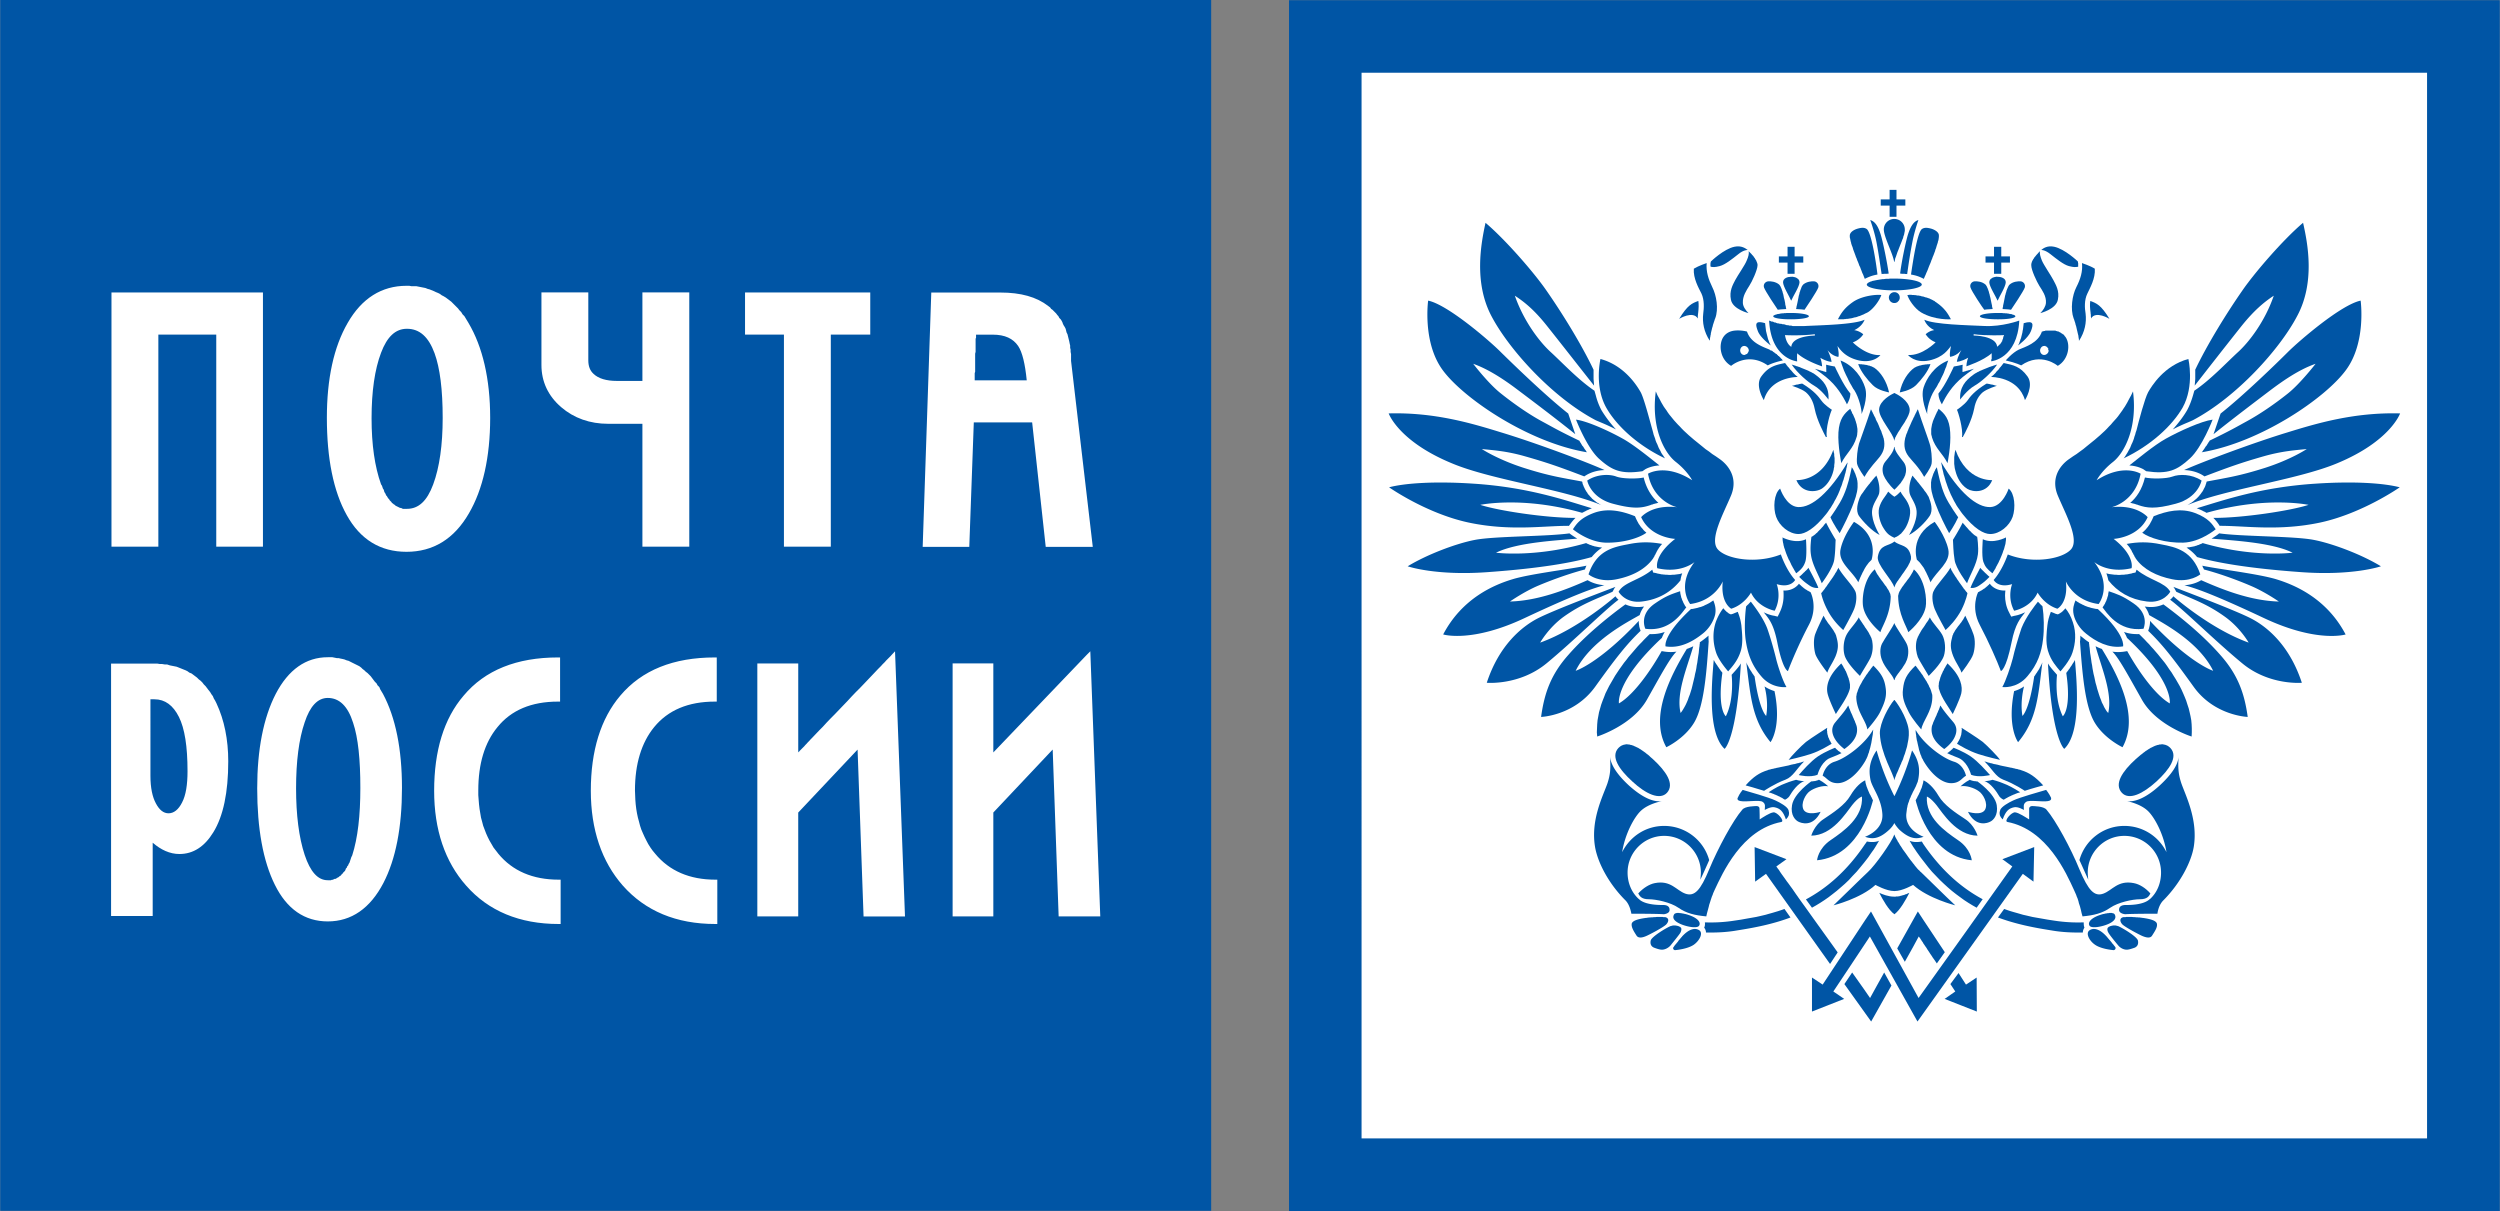 <?xml version="1.0" encoding="UTF-8"?> <svg xmlns="http://www.w3.org/2000/svg" height="1211" viewBox="0 -.001 599.999 290.685" width="2500"><rect x="0" y="-.001" width="599.999" height="290.685" fill="#808080" stroke="none"/><path d="m0 290.639h290.68v-290.64h-290.68zm591.311-290.594h-281.948v290.639h290.636v-290.64z" fill="#0055a5"></path><path d="m326.78 273.264h255.757v-255.804h-255.758zm-300.165-113.988v60.598h9.99v-17.594c1.954 1.696 4.105 2.714 6.409 2.714 3.3 0 6.015-1.738 8.145-5.213 2.39-3.867 3.583-9.577 3.583-17.048 0-5.213-.956-9.904-2.822-13.9l-.327-.654-.326-.542-.22-.542-.326-.434-.326-.542-.435-.542-.327-.435-.326-.434-.435-.434-.326-.435-.435-.434-.434-.327-.434-.434-.435-.327-.434-.327-.434-.326-.543-.216-.434-.326-.434-.216-.542-.215-.543-.22-.542-.218-.542-.215-.542-.108-.542-.108-.542-.108-.65-.215h-.542l-.65-.108h-.542l-.653-.108h-11.082zm9.449 8.58h.976c2.52 0 4.476 1.456 5.862 4.236 1.39 2.78 2.065 7.079 2.065 13.032 0 3.214-.393 5.754-1.304 7.492-.868 1.737-1.998 2.606-3.256 2.606-1.216 0-2.217-.824-3.04-2.39-.824-1.52-1.303-3.712-1.303-6.624zm225.604-11.526-.823.823s-20.892 21.806-22.456 23.457v-21.372h-9.772v60.726h9.772v-24.933c.26-.302 12.812-13.598 14.248-15.116.086 2.213 1.431 40.05 1.431 40.05h9.991zm-47.653.827-.045.087-.087.041-.087.132-.132.129-.173.174-.174.173-.22.22-.215.218-.26.26-.26.307-.307.302-.302.302-.306.348-.347.347-.39.39-.781.827-.824.868-.869.914-.91.956-.956.997-1 .998-.998 1.042-1 1.088-2.04 2.126-.998 1.043-.997 1-.956.998-.91 1-.91.915-.828.869-.782.823-.389.39-.347.392-.348.348-.306.347-.302.306-.26.306-.261.26-.26.26-.216.22-.174.174-.174.173-.132.174-.132.087-.087.132v-21.371h-9.82v60.725h9.817v-24.933c.26-.302 12.816-13.597 14.247-15.116.087 2.214 1.436 40.05 1.436 40.05h9.945l-2.39-63.645zm-56.816 47.736-.608-.737-.521-.736-.522-.828-.434-.823-.434-.869-.393-.869-.393-.91-.302-.914-.26-.997-.261-.956-.22-1.042-.173-1.043-.132-1.088-.087-1.087-.045-1.13-.045-1.129c0-6.384 1.563-11.468 4.604-15.203 3.346-4.083 8.212-6.123 14.553-6.123h.476v-10.599h-.476c-9.903 0-17.507 3.04-22.674 9.164-4.691 5.518-7.079 13.205-7.079 22.848 0 9.295 2.607 16.982 7.687 22.761 5.386 6.081 12.816 9.209 22.198 9.209h.477v-10.64h-.477c-6.16-.004-11.026-2.089-14.46-6.26zm-78.567-47.135c-5.254 0-9.448 2.975-12.489 8.795-2.954 5.734-4.451 13.358-4.451 22.695 0 9.644 1.41 17.442 4.236 23.13 2.867 5.82 7.144 8.795 12.704 8.795 5.693 0 10.186-3.148 13.358-9.23 2.954-5.691 4.452-13.378 4.452-22.806 0-9.295-1.522-16.899-4.563-22.587l-.326-.542-.327-.543-.219-.542-.434-.434-.22-.434-.434-.435-.326-.434-.327-.434-.327-.435-.434-.434-.327-.327-.434-.327-.327-.326-.434-.327-.327-.327-.434-.326-.435-.22-.434-.215-.434-.215-.435-.215-.434-.22-.434-.218-.435-.108-.542-.219-.434-.108-.542-.107-.435-.108h-.434l-.542-.108-.542-.108h-1.078zm0 9.772c2.78 0 4.824 1.977 6.082 5.973 1.216 3.604 1.737 8.861 1.737 15.638 0 6.557-.608 12.01-1.953 16.18l-.219.434-.107.326-.108.327-.108.327-.108.326-.215.327-.108.327-.219.219-.107.326-.22.22-.107.326-.108.219-.215.215-.22.216-.107.215-.215.108-.108.215-.219.216-.215.107-.22.216-.218.108-.22.107-.107.108-.219.108h-.219l-.219.108-.215.107h-.22l-.218.108h-.765c-2.387 0-4.19-2.04-5.539-6.081-1.39-4.215-2.064-9.623-2.064-15.964 0-6.471.674-11.816 2.064-15.853 1.269-3.861 3.114-5.86 5.546-5.86zm40.908 37.363-.26-.348-.306-.389-.567-.736-.476-.828-.48-.823-.434-.869-.389-.869-.347-.91-.348-.914-.26-.997-.261-.956-.174-1.042-.174-1.043-.128-1.088-.087-1.087-.087-1.13v-1.129c0-6.384 1.519-11.468 4.605-15.203 3.3-4.083 8.166-6.123 14.508-6.123h.52v-10.599h-.52c-9.862 0-17.507 3.04-22.63 9.164-4.736 5.518-7.078 13.205-7.078 22.848 0 9.295 2.56 16.982 7.687 22.761 5.34 6.081 12.812 9.209 22.198 9.209h.476v-10.64h-.476c-6.217-.004-11.082-2.089-14.512-6.26zm-92.828-134.698v61.028h11.252v-50.91h13.9v50.91h11.207v-61.028zm70.814-1.595c-5.953 0-10.73 2.995-14.115 8.906-3.347 5.779-4.997 13.424-4.997 22.803 0 9.685 1.563 17.615 4.778 23.349 3.256 5.865 8.08 8.795 14.334 8.795 6.384 0 11.422-3.062 14.984-9.23 3.347-5.733 5.105-13.486 5.105-22.914 0-9.382-1.824-17.073-5.212-22.803l-.327-.542-.327-.542-.326-.542-.435-.435-.326-.542-.435-.434-.326-.434-.435-.435-.434-.434-.327-.327-.434-.434-.435-.327-.434-.327-.434-.326-.542-.327-.435-.219-.434-.326-.435-.22-.542-.218-.434-.216-.542-.219-.542-.219-.435-.107-.542-.22-.542-.107-.542-.108-.542-.107-.542-.108h-1.197l-.542-.108h-.653zm.111 10.317c3.04 0 5.192 1.956 6.624 5.866 1.303 3.562 1.953 8.753 1.953 15.53 0 6.47-.761 11.88-2.28 15.964-1.477 3.996-3.517 5.862-6.297 5.862h-.98l-.219-.108-.219-.107h-.218l-.22-.108-.215-.108-.219-.108-.219-.107-.219-.108-.219-.219-.215-.108-.219-.215-.219-.108-.108-.219-.218-.215-.22-.22-.107-.218-.22-.219-.218-.327-.108-.219-.219-.218-.107-.327-.216-.327-.108-.219-.107-.434-.22-.327-.107-.326-.108-.327-.219-.327c-1.518-4.215-2.28-9.556-2.28-15.856 0-6.47.762-11.75 2.28-15.745 1.453-3.858 3.472-5.748 6.21-5.748zm81.153-8.722v10.119h9.337v50.909h11.252v-50.91h9.469v-10.117zm-24.632 21.239h-6.123c-2.519 0-4.43-.563-5.605-1.692-.869-.782-1.261-1.87-1.261-3.26v-16.29h-11.249v17.42c0 3.996 1.606 7.425 4.733 10.119 3.082 2.651 6.908 3.996 11.294 3.996h8.208v29.492h11.252v-61.028h-11.252v21.243zm69.337-21.204-2.064 61.031h11.186s1.043-28.516 1.084-29.864h14.008c.132 1.261 3.256 29.864 3.256 29.864h11.294l-5.213-44.633v-1.626l-.107-.542v-.543l-.108-.434v-.542l-.108-.434-.108-.543-.107-.434-.108-.434-.108-.435-.107-.434-.22-.434-.107-.435-.108-.434-.219-.435-.219-.326-.219-.435-.107-.326-.22-.435-.218-.326-.327-.327-.219-.434-.219-.22-.326-.434-.22-.218-.326-.327-.327-.327-.326-.219-.22-.326-.433-.327c-2.822-2.217-6.648-3.26-11.51-3.26h-16.6zm10.752 10.098h4.017c2.909 0 4.865.935 6.081 2.714 1.001 1.477 1.672 4.298 2.064 8.253h-12.489v-1.735l.108-.327v-4.343l.108-.434v-3.152l.107-.219v-.757z" fill="#fff"></path><g fill="#0055a5"><path d="m397.409 93.953.39.91.479.87.476.91.566.956.303.434.347.476.306.48.347.48.39.475.389.48.389.476.434.48.476.52.48.48.48.521.52.522.567.52.563.522.608.521.654.563.65.522.694.563.695.563.737.608.827.566.782.608.869.563.869.608c2.126 1.477 4.562 4.563 2.738 8.862-1.825 4.343-5.213 10.425-3.173 12.815 2.043 2.388 9.25 3.604 15.162 1.258 0 0 1.261 3.736 3.433 6.123 0 0-1.043 2.04-4.43.998 0 0 1.26 3.085-.48 6.387 0 0-3.951-.695-5.692-4.344 0 0-1.564 2.867-4.733 3.864 0 0-2.607-1.345-2.04-6.557 0 0-1.911 4.65-7.819 5.431 0 0-3.388-4.298 1.043-10.077 0 0-3.215 2.821-8.949 1.477 0 0-.955-2.954 4.303-7.037 0 0-5.908-.26-8.167-5.213 0 0 2.474-3.082 8.6-2.39 0 0-5.688-1.262-6.95-8.038 0 0 4.084-2.607 10.6 1.563 0 0-1.13-2.171-3.865-4.343-2.741-2.075-6.043-8.114-4.868-16.976zm23.717 68.417-.174-.216-.128-.216-.174-.219-.129-.218-.132-.216-.132-.215-.128-.174-.129-.216-.132-.219-.129-.218-.086-.216-.133-.215-.086-.174-.132-.216-.087-.218-.087-.22c1.042 8.254 1.39 13.814 5.82 19.158 0 0 2.739-3.562.956-12.25-.695-.218-1.564-.562-2.39-1.128 0 0 1.042 3.52.392 7.078 0-.003-1.609-1.178-2.78-9.473zm-7.732-.87-.042-.041-.041-.087-.042-.087-.087-.042-.042-.087-.087-.086-.045-.087-.087-.087-.045-.087-.087-.129-.132-.173-.128-.22-.174-.218-.129-.216-.132-.215-.173-.216-.129-.218-.129-.174-.132-.216-.041-.128-.045-.087-.087-.087-.042-.087c-.39 4.778-1.65 17.375 2.606 21.33 0 0 2.867-2.13 3.91-20.503-.609 1.043-1.696 2.127-2.217 2.735 0 0 .695 5.82-1.39 9.945-.007-.006-2.092-1.615-.831-10.431zm-10.036 9.644.306-.393.302-.476.306-.521.306-.563.26-.567.261-.608.22-.65.26-.653.219-.695.215-.695.174-.695.174-.737.347-1.435.129-.695.173-.695.132-.695.087-.65.132-.65.087-.653.087-.608.087-.563.087-.521.042-.48.045-.476.045-.392.042-.174v-.174l.041-.174v-.26l.046-.087v-.344c.476-.306.997-.695 1.476-1.088.22-.174.393-.306.609-.521 0 .476 0 .955.041 1.435-.521 7.645-1.13 15.55-3.516 19.502-2.346 3.867-6.648 5.866-6.648 5.866-4.038-7.211.823-16.854 4.907-23.585a11.956 11.956 0 0 0 1.563-.654c-1.48 5.164-4.173 11.287-3.044 16.024zm-10.032-22.112v.608l.045.129v.26l.042.042v.216l.041.087v.128l.046.045v.129l.045.045v.129l.041.045c.042.087.087.302.174.521-3.388 3.26-5.907 6.47-10.9 13.42-5.04 6.992-12.99 7.253-12.99 7.253.781-5.647 2.303-10.123 6.557-14.901 4.215-4.82 9.688-9.209 13.684-12.117 1.043.48 2.388.782 4.084.566.086 0 .26-.045.392-.045-.521.695-.868 1.39-1.042 2.043-3.04 1.738-11.815 6.21-15.377 13.379-.004.01 5.556-1.73 15.158-11.982zm-6.3-6.992.347-.65c.087-.173.216-.347.348-.52-3.302 1.26-14.943 5.646-18.724 7.6-3.735 1.956-9.208 6.386-12.162 15.421 0 0 7.864.695 14.38-4.691 6.47-5.341 14.028-12.857 17.246-15.245a4.165 4.165 0 0 1 -.74-.823s-8.775 7.777-18.07 11.12c0 0 1.998-3.562 5.646-6.21 4.476-3.18 7.82-4.222 11.729-6.002zm-6.645-5.344.042-.087.045-.129.045-.128.042-.087.042-.129.045-.132.045-.045v-.045l.042-.045.042-.087c-3.865.824-13.466 1.953-17.765 3.26-4.302 1.303-12.034 4.472-16.638 13.25 0 0 6.776 2.085 19.505-3.91 12.77-5.994 16.767-7.255 19.2-7.905-1.957-.132-3.347-.782-4.042-1.217-5.08 2.26-11.856 4.952-18.633 5.126 0 0 3.343-2.346 6.818-3.822 3.823-1.61 7.993-3.041 11.165-3.868zm.306-6.342.216.129.215.086.216.087.26.132.216.042.215.087.216.087.218.045.22.087.26.045.219.045.26.045.13.046h.128l.132.045h.26l.174.045h.129l.132.045c-.869.567-1.696 1.303-2.478 2.259-4.517 1.303-12.162 2.693-24.801 3.607-12.642.956-19.373-1.39-19.373-1.39 4.385-2.693 11.422-5.432 16.159-6.342 4.778-.914 17.246-.782 22.674-1.564.087.087.782.608 1.87 1.262-4.65.434-14.422.868-19.506 3.388.004-.014 9.345 1.244 21.64-2.318zm-.959-7.252.129-.087.132-.045.128-.087.129-.042.132-.087.132-.045.129-.087.173-.087.129-.045.132-.087.174-.045.173-.087.129-.087.174-.041.174-.087.173-.046c-6.387-1.91-15.161-5.038-28.363-5.907-9.688-.65-16.725-.087-20.329.869 0 0 8.817 6.213 18.94 8.427 10.077 2.172 18.285.782 24.237.823.435-.608.87-1.216 1.564-1.911-6.992.042-18.678-1.738-22.848-3.128.003.007 10.168-2.164 24.457 1.919zm0-7.517v.091l.045.041v.087l.042.087v.129l.042.132.045.132.087.173.041.132.087.22.087.173.087.174.087.219.132.219.129.219.128.219.174.215.132.26.174.22.215.219.216.26.219.22.215.26.26.219.261.215.303.219.305.26.348.174.302.22.39.215.392.174c-8.993-3.91-26.716-6.169-36.185-10.165-12.858-5.3-15.203-11.989-15.203-11.989 11.12-.305 20.11 2.433 27.018 4.563 8.166 2.474 20.502 7.079 24.801 9.035-1.609.045-3.388.48-4.865 1.522-6.036-2.3-8.861-3.301-14.376-4.865-4.302-1.216-7.517-1.435-10.21-1.696 0 0 3.823 2.52 10.078 4.518 6.224 1.977 8.917 2.325 13.997 3.28zm-.695-9.817.045.045.042.087.042.087.045.045.045.087.042.087.041.087.087.087.042.087.042.087.087.128.041.087.132.219.174.174.129.215.132.174.041.132.087.087.042.087.087.087.045.087.087.086.045.087.045.087.042.045.042.087.045.045.045.087c-14.206-2.39-29.843-13.118-34.663-19.807-4.82-6.645-3.434-16.593-3.434-16.593 4.692.955 14.856 9.73 17.462 12.378 2.648 2.606 10.64 10.383 16.16 14.727l1.692 4.951c-4.692-3.777-10.293-7.992-13.814-10.64-2.693-2.04-6.73-4.865-10.685-6.255 0 0 3.648 4.778 6.647 7.124 3.434 2.738 6.905 5.084 9.772 6.647 2.572 1.38 3.875 2.207 9.042 4.681z"></path><path d="m419.083 145.557.086-.087.087-.087.042-.045.087-.087.087-.087.087-.041.045-.087.087-.045.045-.087.087-.087.041-.045.087-.087.046-.045.086-.087.046-.045.086-.087c.654.869 2.822 3.607 3.91 6.342.823 2.304 1.696 5.473 2.13 7.252.434 1.87 1.696 5.602 2.52 6.905 0 0-3.476.48-6.04-2.561-2.52-2.909-3.347-5.863-3.781-8.903-.306-2.38-.174-5.682.129-7.899zm-5.473.438.086.087.042.087.087.045.042.087.041.087.087.041.042.042.042.087.086.042.042.041.042.046.045.086.087.042.042.045h.041l.045.045.046.042.041.042.042.045h.045v.045h.045l.042.042h.042v.042h.045v.041h.045v.045l.521.22.476-.133c.435-.173.828-.347 1.175-.476.521 1.349.695 2.044.869 3.26.128 1.564.476 4.041-.129 6.081-.736 2.478-2.217 3.955-3.04 4.952 0 0-2.26-2.52-2.909-4.56-.695-2.126-.91-4.645-.087-7.21.487-1.39 1.223-2.651 1.831-3.388zm-7.774.215.215-.045h.216l.174-.045.215-.042.39-.086.392-.087.393-.129.389-.087.347-.132.348-.128.302-.174.306-.129.347-.173.261-.133.302-.173.26-.174.262-.174.26-.174c.306.782.74 1.912.435 3.43-.39 1.564-1.436 3.347-3 4.563-2.345 1.87-5.43 3.604-8.902 3.04.007 0-.775-2.564 6.088-8.948zm-2.606-4.302.045.22v.218l.045.174.042.219.041.174.046.173.045.22.041.173.087.174.045.132.042.174.087.173.045.132.087.133.042.128.045.132.087.129.042.132.045.087.087.087.041.128.045.087.046.045.041.087.042.087.045.042.045.045.042.045.042.045v.045h.045v.045c-.824.956-3.736 5.95-9.817 5.126 0 0-1.65-3.433 2.39-6.126 2.732-1.884 4.077-2.231 5.947-2.885zm.52-4.298-.301.087-.303.087-.347.045-.348.045-.347.045-.348.045h-.389l-.39.042h-.392l-.434-.042h-.39l-.215-.045h-.215l-.261-.045h-.215l-.216-.045-.219-.045-.215-.046-.26-.045-.216-.045-.261-.087-.695-.128-.219-.695c-3.082 2.564-6.818 2.995-8.08 5.299 0 0 1.564 2.867 5.602 2.346 4.042-.48 7.083-2.346 9.254-5.08.028-.39.202-1.13.42-1.693zm-6.994-3.562.087-.174.132-.174.086-.173.087-.22.129-.173.087-.215.128-.22.087-.218.132-.22.129-.26.087-.128.087-.087.045-.132.087-.132.087-.129.086-.087.087-.132.087-.128.132-.13.087-.128.132-.132.087-.087c-2.693-.48-5.08-.566-8.211.087-3.736.695-7.559 1.564-9.47 7.211 0 0 2.388 2.085 6.776 1.175 3.65-.737 6.864-2.346 8.73-4.994zm-1.606-6.168-.174-.174-.173-.129-.174-.173-.174-.174-.132-.174-.174-.219-.173-.173-.129-.174-.174-.22-.128-.218-.174-.219-.132-.219-.132-.26-.129-.22-.128-.26-.132-.26-.303-.696c-3.214-1.303-6.602-1.998-9.903-.782-3.302 1.258-4.17 2.694-4.997 3.91 0 0 3.648 3.082 7.863 3.214 4.212.094 8.076-1.122 9.772-2.38zm.998-6.648.086-.045.129-.042.087-.045h.128l.087-.042.132-.045.087-.045.132-.045h.132l.129-.045.128-.046h.087l.129-.045.132-.045h.132l.129-.045c-1.39-1.258-2.822-3.17-3.52-6.081-1.477.347-5.04.347-6.558-.22-1.564-.607-4.604-.653-6.995.956 0 0 .782 4.129 6.168 5.56 5.087 1.363 6.954 1.015 9.039.32zm-1.953-8.121.695-.48c.086-.041 1.303-.781 3.388-.913-1.738-1.345-5.908-4.82-8.82-6.43-3.17-1.778-8.468-4.211-11.207-4.562 0 0 2.565 6.644 5.473 9.34 3.086 2.784 5.213 3.827 10.47 3.045zm5.428-3.086-.216-.306-.215-.347-.261-.348-.219-.347-.174-.393-.215-.389-.216-.393-.173-.434-.174-.434-.216-.435-.173-.434-.132-.48-.174-.476-.174-.48-.128-.52-.129-.48c-.653-2.259-2.043-7.732-2.867-9.209-.823-1.435-3.822-6.384-9.643-7.95 0 0-1.522 6.47 1.39 11.682 2.512 4.441 7.68 9.133 14.109 12.173zm32.362 30.32.174.132.129.128.132.132.128.087.132.132.129.087.132.132.129.087.132.087.173.132.087.045.087.045.087.045.087.087.087.046.087.045.132.041.086.087.087.045.129.046.129.087.086.045s1.87 3.562-.389 7.818c-2.259 4.3-4.128 8.688-5.039 11.12 0 0-1.216-.173-2.56-6.904-.911-4.518-2.04-5.692-3.257-7.211 1.303.65 2.346.824 2.478.824l.869.219.434-.87a9.127 9.127 0 0 0 .997-4.214c0-.435 0-.824-.045-1.175 2.085.087 3.215-.997 3.649-1.519.042-.086.087-.086.087-.128z"></path><path d="m382.466 88.915v2.049l.129 1.606c-3.475-4.389-7.6-9.685-11.51-14.595-2.692-3.343-4.951-5.34-7.516-6.995 2.172 6.21 5.995 11.165 8.688 13.598 2.693 2.474 6.602 6.644 10.425 9.208l.347 1.217a15.404 15.404 0 0 0 1.345 3.475 29.708 29.708 0 0 0 3.475 4.604 48.597 48.597 0 0 0 -3.649-1.692l-1.216-.521c-10.47-5.515-20.895-17.07-25.062-25.062-4.211-8.038-2.477-17.33-1.39-22.327 4.779 4.041 11.687 11.989 14.64 16.29 3.695 5.3 8.386 12.858 11.294 18.985zm147.122 34.187-.129-.087-.087-.045-.128-.087-.132-.042-.129-.087-.173-.045-.133-.087-.128-.087-.132-.045-.174-.087-.128-.045-.174-.087-.174-.087-.174-.041-.173-.087-.174-.046c6.429-1.91 15.203-5.038 28.453-5.907 9.685-.65 16.635-.087 20.284.869 0 0-8.862 6.213-18.939 8.427-10.078 2.172-18.289.782-24.283.823a10.683 10.683 0 0 0 -1.519-1.911c6.992.042 18.633-1.738 22.848-3.128-.003.007-10.168-2.164-24.502 1.919zm.045-7.517v.091l-.045.041v.087l-.042.087-.045.129v.132l-.087.132-.042.173-.045.132-.087.22-.086.173-.087.174-.132.219-.087.219-.129.219-.132.219-.174.215-.173.26-.174.22-.174.219-.219.26-.215.22-.26.26-.262.219-.26.215-.26.219-.348.26-.303.174-.347.22-.348.215-.389.174c8.99-3.91 26.67-6.169 36.227-10.165 12.816-5.3 15.162-11.989 15.162-11.989-11.12-.305-20.155 2.433-27.06 4.563-8.125 2.474-20.458 7.079-24.801 9.035 1.65.045 3.433.48 4.906 1.522 6.04-2.3 8.862-3.301 14.335-4.865 4.343-1.216 7.513-1.435 10.21-1.696 0 0-3.782 2.52-10.037 4.518-6.261 1.977-8.955 2.325-13.99 3.28zm.695-9.817v.045l-.045.087-.045.087-.042.045-.087.087-.042.087-.045.087-.041.087-.087.087-.045.087-.129.219-.132.219-.174.173-.128.216-.132.173-.042.133-.087.086-.042.087-.087.087-.045.087-.087.087-.041.087-.046.087-.041.045-.045.087-.087.045-.042.087c14.202-2.391 29.84-13.118 34.663-19.808 4.865-6.644 3.475-16.593 3.475-16.593-4.691.956-14.855 9.73-17.503 12.378-2.607 2.606-10.6 10.383-16.114 14.727l-1.696 4.952c4.691-3.777 10.297-7.993 13.768-10.64 2.735-2.04 6.69-4.866 10.731-6.256 0 0-3.694 4.779-6.648 7.124-3.433 2.739-6.95 5.084-9.817 6.648-2.522 1.376-3.867 2.203-8.993 4.677zm-3.433-16.853v2.046l-.132 1.606c3.433-4.39 7.558-9.685 11.467-14.595 2.735-3.343 4.994-5.341 7.513-6.995-2.13 6.21-5.952 11.165-8.646 13.597-2.693 2.474-6.602 6.644-10.425 9.209l-.347 1.216c-.348 1.175-.782 2.346-1.39 3.475-.91 1.564-2.085 3.086-3.433 4.605a41.949 41.949 0 0 1 3.648-1.693l1.175-.52c10.47-5.516 20.895-17.07 25.062-25.063 4.302-8.037 2.519-17.33 1.39-22.327-4.778 4.042-11.642 11.99-14.595 16.291-3.69 5.3-8.382 12.858-11.294 18.984v.164zm-131.008 63.332-.434.434-.435.434-.48.48-.475.521-.522.521-.521.563-.521.608-.521.609-.563.653-.563.65-.522.695-.563.695-.52.736-.564.782-.521.782-.521.782-.476.827-.476.824-.48.827-.434.868-.435.87-.347.913-.348.869-.347.956-.26.91-.261.914-.174.956-.174.955-.087.956-.042.997-.041.956.087 1s8.427-2.65 11.943-8.86c3.475-6.169 5.605-10.123 7.082-11.513a9.799 9.799 0 0 1 -2.78 0l-.782-.129c-2.171 3.91-6.428 10.338-10.25 12.555 0 0-.957-5.212 10.296-15.724.173-.435.389-.91.695-1.435-1.043.389-2.172.563-3.52.52m115.922-58.251-.434.91-.48.87-.476.91-.563.956-.302.434-.306.476-.347.48-.348.48-.347.475-.393.48-.434.476-.435.48-.434.52-.476.48-.48.521-.521.522-.566.52-.563.522-.609.521-.65.563-.65.522-.694.563-.695.563-.737.608-.782.566-.823.608-.87.563-.868.608c-2.172 1.477-4.563 4.563-2.738 8.862 1.824 4.343 5.212 10.425 3.169 12.815-2.04 2.388-9.296 3.604-15.203 1.258 0 0-1.258 3.736-3.388 6.123 0 0 1.042 2.04 4.43.998 0 0-1.261 3.085.476 6.387 0 0 3.955-.695 5.647-4.344 0 0 1.564 2.867 4.733 3.864 0 0 2.648-1.345 2.044-6.557 0 0 1.91 4.65 7.86 5.431 0 0 3.388-4.298-1.042-10.077 0 0 3.169 2.821 8.948 1.477 0 0 .91-2.954-4.302-7.037 0 0 5.907-.26 8.166-5.213 0 0-2.52-3.082-8.642-2.39 0 0 5.692-1.262 6.95-8.038 0 0-4.084-2.607-10.557 1.563 0 0 1.129-2.171 3.867-4.343 2.693-2.075 5.995-8.114 4.865-16.976zm-23.717 68.417.174-.216.132-.216.129-.219.173-.218.132-.216.13-.215.128-.174.132-.216.128-.219.087-.218.132-.216.087-.215.129-.174.087-.216.086-.218.087-.22c-.997 8.254-1.348 13.814-5.82 19.158 0 0-2.694-3.562-.956-12.25a7.935 7.935 0 0 0 2.39-1.128s-.997 3.52-.392 7.078c.004-.003 1.609-1.178 2.825-9.473zm7.69-.87.087-.041.046-.087.041-.087.045-.042.087-.087.042-.086.087-.087.045-.087.087-.087.042-.129.173-.173.129-.22.132-.218.174-.216.128-.215.132-.216.129-.218.132-.174.129-.216.086-.128.042-.087.045-.087.046-.087c.389 4.778 1.65 17.375-2.565 21.33 0 0-2.909-2.13-3.91-20.503.609 1.043 1.696 2.127 2.172 2.735 0 0-.695 5.82 1.39 9.945 0-.006 2.13-1.615.827-10.431zm10.078 9.644-.347-.393-.303-.476-.306-.521-.26-.563-.303-.567-.215-.608-.26-.65-.22-.653-.215-.695-.219-.695-.174-.695-.219-.737-.302-1.435-.174-.695-.132-.695-.128-.695-.087-.65-.129-.65-.087-.653-.087-.608-.086-.563-.087-.521-.045-.48-.042-.476-.045-.392-.042-.174v-.174l-.045-.174v-.26l-.042-.087v-.344c-.521-.306-.997-.695-1.477-1.088-.219-.174-.434-.306-.608-.521 0 .476 0 .955-.087 1.435.563 7.645 1.175 15.55 3.562 19.502 2.346 3.867 6.648 5.866 6.648 5.866 4.038-7.211-.824-16.854-4.952-23.585a11.667 11.667 0 0 1 -1.522-.654c1.428 5.164 4.121 11.287 3.037 16.024zm10.032-22.112v.608l-.045.129v.26l-.041.042v.17l-.046.046v.17l-.041.045v.129l-.046.045v.174l-.041.045c-.045.087-.087.302-.174.521 3.388 3.26 5.908 6.47 10.901 13.42 4.994 6.992 12.99 7.253 12.99 7.253-.782-5.647-2.346-10.123-6.603-14.901-4.215-4.82-9.685-9.209-13.64-12.117-1.042.48-2.387.782-4.082.566-.174 0-.261-.045-.39-.045.522.695.87 1.39 1.043 2.043 2.995 1.738 11.815 6.21 15.377 13.379 0 .01-5.56-1.73-15.162-11.982zm6.301-6.992-.348-.65a3.484 3.484 0 0 0 -.347-.52c3.26 1.26 14.897 5.646 18.678 7.6 3.78 1.956 9.209 6.386 12.162 15.421 0 0-7.864.695-14.334-4.691-6.474-5.341-14.029-12.857-17.288-15.245.347-.26.608-.563.782-.823 0 0 8.774 7.777 18.07 11.12 0 0-1.999-3.562-5.692-6.21-4.431-3.18-7.778-4.222-11.683-6.002zm6.644-5.344-.045-.087-.042-.129-.045-.128-.087-.087-.042-.129-.045-.132-.042-.087-.045-.128c3.823.823 13.466 1.953 17.764 3.26 4.257 1.303 12.034 4.472 16.639 13.25 0 0-6.777 2.085-19.547-3.91-12.726-5.994-16.722-7.256-19.154-7.905 1.952-.132 3.346-.782 4.037-1.217 5.084 2.26 11.857 4.952 18.637 5.126 0 0-3.346-2.346-6.863-3.822-3.778-1.616-7.948-3.048-11.12-3.875zm-.303-6.342-.215.129-.219.086-.26.087-.22.132-.215.042-.219.087-.215.087-.216.045-.219.087-.26.045-.216.045-.26.045-.261.046-.129.045h-.305l-.129.045h-.132l-.174.045a11.019 11.019 0 0 1 2.52 2.259c4.475 1.303 12.12 2.693 24.76 3.607 12.638.956 19.372-1.39 19.372-1.39-4.389-2.693-11.422-5.432-16.159-6.342-4.733-.914-17.2-.782-22.674-1.564-.087.087-.695.608-1.824 1.262 4.604.434 14.42.868 19.46 3.388-.004-.014-9.3 1.244-21.59-2.318z"></path><path d="m490.233 145.557-.132-.174-.086-.045-.087-.087-.087-.087-.042-.041-.087-.087-.045-.045-.087-.087-.042-.087-.086-.045-.046-.087-.086-.045-.046-.087-.087-.045-.041-.087c-.695.869-2.867 3.607-3.955 6.342-.782 2.304-1.696 5.473-2.085 7.252-.476 1.87-1.737 5.602-2.52 6.905 0 0 3.434.48 5.995-2.561 2.52-2.909 3.434-5.863 3.781-8.903.306-2.38.219-5.682-.129-7.899zm5.474.438-.042.087-.087.087-.045.045-.042.087-.087.087-.045.041-.042.042-.087.087-.045.042-.041.041-.046.046-.086.086-.042.042-.045.045h-.042l-.045.045-.042.042-.042.042-.045.045h-.045l-.042.045h-.041l-.046.042-.041.042h-.045v.041h-.087v.045l-.435.22-.52-.133c-.394-.173-.783-.347-1.175-.476-.48 1.349-.695 2.044-.827 3.26-.174 1.564-.477 4.041.132 6.081.736 2.478 2.171 3.955 2.995 4.952 0 0 2.3-2.52 2.909-4.56.695-2.126.955-4.645.086-7.21-.43-1.39-1.167-2.651-1.82-3.388zm7.818.215-.215-.045h-.216l-.218-.045-.216-.042-.393-.086-.389-.087-.389-.129-.348-.087-.347-.132-.348-.128-.347-.174-.302-.129-.303-.173-.305-.133-.261-.173-.306-.174-.26-.174-.216-.174c-.302.782-.782 1.912-.434 3.43.347 1.564 1.435 3.347 2.995 4.563 2.304 1.87 5.428 3.604 8.861 3.04-.003 0 .82-2.564-6.043-8.948zm2.607-4.302-.042.22-.045.218-.042.174v.219l-.045.174-.042.173-.087.22-.045.173-.042.174-.045.132-.087.174-.041.173-.046.132-.086.133-.046.128-.086.132-.042.129-.045.132-.087.087-.042.087-.045.128-.042.087-.087.045-.045.087-.042.087-.045.042v.045l-.041.045-.046.045v.045h-.041v.045c.782.956 3.735 5.95 9.817 5.126 0 0 1.609-3.433-2.433-6.126-2.735-1.884-4.038-2.231-5.907-2.885zm-.563-4.298.302.087.347.087.348.045.347.045.348.045.347.045h.39l.389.042h.39l.433-.042h.393l.435-.045.218-.045h.261l.216-.045.215-.045.219-.046.26-.045.216-.045.219-.087.695-.128.26-.695c3.083 2.564 6.818 2.995 8.08 5.299 0 0-1.564 2.867-5.605 2.346-4.038-.48-7.079-2.346-9.25-5.08-.084-.39-.258-1.13-.473-1.693zm7.037-3.562-.046-.087-.041-.087-.132-.174-.087-.173-.087-.22-.129-.173-.087-.215-.128-.22-.132-.218-.087-.22-.129-.26-.087-.128-.086-.087-.046-.132-.086-.132-.087-.129-.087-.087-.087-.132-.087-.128-.132-.13-.087-.128-.128-.132-.087-.087c2.648-.48 5.08-.566 8.208.087 3.735.695 7.558 1.564 9.469 7.211 0 0-2.432 2.085-6.776 1.175-3.649-.737-6.905-2.346-8.73-4.994zm1.564-6.168.173-.174.174-.129.174-.173.173-.174.174-.174.174-.219.132-.173.174-.174.128-.22.174-.218.132-.219.129-.219.132-.26.128-.22.129-.26.132-.26.302-.696c3.256-1.303 6.603-1.998 9.904-.782 3.301 1.258 4.17 2.694 4.993 3.91 0 0-3.648 3.082-7.818 3.214-4.212.094-8.121-1.122-9.814-2.38zm-.96-6.648-.215-.087-.129-.045h-.087l-.132-.042-.087-.045-.128-.045-.132-.045h-.129l-.087-.045-.128-.046h-.132l-.129-.045-.132-.045h-.129l-.132-.045c1.477-1.258 2.822-3.17 3.52-6.081 1.564.347 5.04.347 6.603-.22 1.564-.607 4.605-.653 6.992.956 0 0-.782 4.129-6.21 5.56-5.042 1.363-6.954 1.015-8.997.32zm1.915-8.121-.695-.48c-.087-.041-1.303-.781-3.347-.913 1.738-1.345 5.866-4.82 8.775-6.43 3.214-1.778 8.514-4.211 11.207-4.562 0 0-2.52 6.644-5.473 9.34-3.041 2.784-5.168 3.827-10.467 3.045zm-5.432-3.086.261-.306.219-.347.215-.348.22-.347.215-.393.215-.389.22-.393.173-.434.174-.434.215-.435.174-.434.174-.48.128-.476.174-.48.132-.52.174-.48c.563-2.259 1.998-7.732 2.822-9.209.823-1.435 3.822-6.384 9.643-7.95 0 0 1.522 6.47-1.39 11.682-2.558 4.441-7.729 9.133-14.158 12.173zm-32.317 30.32-.174.132-.132.128-.128.132-.133.087-.128.132-.132.087-.129.132-.128.087-.174.087-.174.132-.045.045-.087.045-.087.045-.087.087-.128.046-.087.045-.087.041-.087.087-.128.045-.087.046-.132.087-.129.045s-1.824 3.562.39 7.818c2.258 4.3 4.17 8.688 5.08 11.12 0 0 1.216-.173 2.564-6.904.91-4.518 2.085-5.692 3.26-7.211-1.348.65-2.39.824-2.478.824l-.869.219-.434-.87c-.823-1.521-1.042-2.998-1.042-4.214 0-.435.045-.824.086-1.175-2.085.087-3.256-.997-3.648-1.519-.045-.086-.045-.086-.132-.128z"></path><path d="m513.474 152.247.435.434.434.434.476.48.476.521.521.521.477.563.566.608.521.609.567.653.52.65.567.695.563.695.522.736.52.782.567.782.476.782.522.827.476.824.476.827.434.868.39.87.392.913.347.869.303.956.302.91.219.914.215.956.174.955.087.956.042.997v.956l-.042 1s-8.472-2.65-11.944-8.86c-3.475-6.169-5.605-10.123-7.078-11.513.91.132 1.866.132 2.78 0l.782-.129c2.172 3.91 6.387 10.338 10.21 12.555 0 0 .997-5.212-10.252-15.724a7.849 7.849 0 0 0 -.737-1.435c1.043.389 2.214.563 3.562.52m-65.285-83.875v-.087l.042-.087.045-.045.042-.087.087-.045.087-.087.086-.045.129-.087.132-.046.129-.086.173-.046.174-.045.174-.087.215-.045.22-.042.215-.045.219-.045.215-.042.26-.045.261-.045.261-.045.302-.042.26-.045h.303l.306-.045.302-.045h.65l.303-.045h1c3.65 0 6.603.65 6.603 1.435 0 .736-2.954 1.39-6.603 1.39-3.638.017-6.592-.633-6.592-1.37zm-22.459 7.599v-.045l.042-.045v-.042l.042-.045.045-.042.087-.045h.041l.087-.045.087-.045.087-.045h.087l.132-.045.129-.046.086-.045h.174l.132-.045h.129l.174-.042.173-.045h.129l.174-.045h.389l.174-.045h.392l.216-.045h1.084c2.3 0 4.257.347 4.257.782s-1.957.736-4.257.736c-2.38.021-4.292-.281-4.292-.716zm30.365-4.558v.304l-.042.045v.087l-.045.045v.087l-.045.045v.045l-.042.046-.042.086-.045.046-.041.045-.046.045-.041.045-.045.045-.042.046-.045.045-.042.045-.045.042h-.042l-.087.041-.045.045h-.042l-.087.046h-.132l-.041.041h-.219c-.695 0-1.303-.563-1.303-1.344 0-.654.608-1.262 1.303-1.262a1.264 1.264 0 0 1 1.303 1.237zm-8.385-4.431-.216-.522-.174-.476-.215-.434-.174-.476-.173-.435-.174-.476-.22-.434-.128-.393-.173-.434-.174-.393-.129-.392-.174-.39-.132-.392-.128-.348-.129-.347-.132-.348-.128-.347-.087-.303-.087-.305-.132-.306-.087-.26-.087-.262-.042-.26-.086-.26-.046-.22-.041-.215-.046-.22-.041-.173-.042-.174v-.434c.042-.782.956-1.348 1.824-1.609.91-.26 1.651-.347 2.26.087 1.129.91 2.213 7.947 2.56 10.905-1.09.218-1.744.392-3.047 1.046zm4.042-1.133.086-.045h.302l.22-.046h.649l.434-.045c-.392-2.822-1.348-7.471-1.91-9.337-.567-1.87-1.304-3.17-2.52-3.52 0 0 .955 2.564 1.477 5.212.52 2.659.868 5.261 1.261 7.78zm-6.996 9.382.26-.045.216-.087.215-.087.22-.087.215-.086.26-.133.216-.086.219-.132.215-.132.174-.13.219-.131.215-.132.174-.129.216-.132.173-.128.174-.174.174-.132.132-.129.174-.132.132-.087.128-.128.132-.129.129-.087.132-.128.087-.087.087-.045.041-.087.087-.087.042-.042h.045v-.045c-3.902.57-4.903 3.176-4.903 3.176z"></path><path d="m448.273 74.973-.348.174-.302.132-.306.173-.347.132-.306.132-.303.129-.347.087-.302.128-.306.087-.303.045-.302.087-.306.087-.26.045-.303.042-.26.045-.26.045h-.261l-.216.046h-.215l-.22.045h-1.389c.736-1.348 1.435-2.606 3.52-4.083 2.127-1.522 5.56-1.912 6.905-1.738-.31 1.032-1.7 3.204-3.263 4.16zm-.747 1.772c-2.52 1.175-10.339 1.303-14.554 1.522h-2.713l-.327-.108h-.435l-.326-.107h-.327l-.327-.108-.326-.108h-.327l-.327-.108h-.326l-.327-.107h-.215l-.327-.108-.216-.108h-.212l-.218-.107-.216-.108h-.327l-.107-.108h-.108l-.219-.108h-.108c.48 9.21 6.735 9.776 6.735 9.776-.087-.737 0-1.957 0-1.957 1.953 1.825 5.973 3.148 5.973 3.148a6.686 6.686 0 0 0 -.434-2.064c1.696.998 2.714.977 2.714.977-.174-1.303-.976-2.822-.976-2.822 1.174 1.519 2.606 1.63 2.606 1.63.26-.737-.22-2.606-.22-2.606.609.736 1.738 2.693 5.213 3.475 3.562.736 5.105-1.303 5.105-1.303-3.388.218-6.623-3.041-6.623-3.041 1.824-.695 2.498-1.953 2.498-1.953-1.087-.914-2.171-.977-2.171-.977 1.994-.927 2.495-2.512 2.495-2.512zm-11.948 3.475v.327s-5.427.02-5.646 2.714c-.87-.567-1.304-1.606-1.522-2.822.003 0 3.87.215 7.168-.219zm-11.933-2.641.042.393.045.347.042.393.045.347.042.39.087.347.086.348.087.347.087.348.087.347.087.302.132.306.087.306.132.306.129.26.132.261s-2.475-1.824-3.083-3.43c-.611-1.612-.785-2.658 1.734-1.918zm-7.287 1.772c-1.074.118-2.064.563-2.714 1.519-1.261 1.87-.803 5.431 1.845 6.95 0 0 3.976-3.454 8.796-.108 0 0 1.063-.629 3.582-1.195v-.108h-.107v-.108l-.108-.107-.108-.108h-.107v-.108l-.108-.108-.108-.107-.108-.108-.107-.108-.108-.108h-.115l-.107-.218h-.108l-.108-.22h-.108l-.107-.107-.216-.108-.108-.108-.107-.107-.216-.108-.107-.108-.108-.107-.22-.108h-.117l-.216-.108-.107-.108c-1.477-.65-4.518-1.563-5.428-4.343-.699-.185-1.86-.348-2.937-.23zm2.283 3.69c.567 0 1.088.522 1.088 1.088v.216h-.108v.215h-.107v.216h-.108v.107h-.108v.108h-.215v.108h-.226l-.108.108h-.108c-.563 0-.976-.522-.976-1.088-.004-.556.41-1.077.976-1.077zm9.782 4.094.042.045.045.042v.045h.042l.045.087.042.045.087.087.045.132.087.087.087.087.087.129.086.132.132.087.087.132.129.128.087.174.132.129.26.26.216.26.26.307.13.132.131.128.129.132.132.129.128.087.129.132.132.087.129.128s-6.516-.087-8.122 5.56c0 0-2.217-3.475-.608-5.692 1.738-2.394 3.389-2.738 5.692-3.218z"></path><path d="m435.547 88.48.045.045h.087l.042.045h.132l.087.046.087.045h.087l.128.042.087.045h.132l.087.045.132.045.216.042.218.087.261.041.087.046.129.045.086.045h.129l.087.045.087.045h.087l.086.045h.087l.087.046s0-1.217-.041-1.78c.65.129 1.39.348 2.085.435 0 0 2.085 4.604 3.735 6.47 0 0 .087 1.088-.823 2.606 0 0-1.217-2.693-3.302-4.951-1.178-1.234-1.96-1.887-4.434-3.625zm-5.518-.956h.045l.087.046h.129l.086.045.132.042.129.045.174.045.132.042.174.086.173.042.174.045.219.087.174.045.215.087.174.087.215.087.435.174.434.174.435.173.389.174.215.132.22.087.173.087.215.128.174.087.174.087.174.129.128.087c2.043 1.476 3.433 3.127 3.215 6.036 0 0-1.61-2.3-3.434-3.343-1.425-.786-4.03-3.044-5.38-5.043zm.045-21.11h.132l.045.045h.216l.087.045h.132l.087.045h.086l.042.046h.087l.087.045.087.045.041.042.087.045.045.045.087.045.042.045.087.045.045.046.042.045.045.087.042.045.045.087.042.041v.091l.045.041v.136l.041.045v.136c0 .997-1.563 3.388-1.998 4.43-.434-1.042-1.953-3.43-1.953-4.43s1.171-1.303 1.78-1.303h.347zm-1.348 7.776-.042-.173-.045-.128v-.174l-.042-.174-.045-.174-.042-.173-.045-.22v-.173l-.042-.219-.045-.215-.087-.435-.128-.434-.087-.48-.087-.434-.087-.216-.045-.219-.042-.173-.087-.22-.041-.173-.087-.174-.045-.173-.087-.174-.087-.174-.042-.129-.087-.132-.087-.132-.086-.087-.046-.086c-.868-.74-2.085-.827-2.648-.782-.608.045-1.261.653-.997 1.477s2.954 4.865 3.301 5.34c.605-.08.473-.08 2.037-.166zm2.345 0 .042-.173.045-.128v-.174l.042-.174.045-.174.042-.173.045-.22.042-.173.045-.219.042-.215.086-.435.087-.434.087-.48.132-.434.042-.216.045-.219.087-.173.042-.22.087-.173.041-.174.087-.173.045-.174.087-.174.042-.129.087-.132.087-.132.087-.087.045-.086c.868-.74 2.04-.827 2.648-.782s1.216.653.997 1.477c-.26.823-2.954 4.865-3.301 5.34-.601-.08-.515-.08-2.037-.166zm1.738-12.638h-2.085v-2.304h-1.692v2.304h-2.085v1.477h2.085v2.69h1.692v-2.69h2.085zm-25.322 14.898v-.65l.041-.174v-.306l.042-.087v-.086c.132-1.13.174-2.127.045-2.91-1.522.567-2.564.957-4.604 4.3 0 0 3.3-2.044 4.476-.087zm2.866 5.34v-.086l.046-.132v-.306l.041-.129v-.128l.042-.174.045-.128v-.174l.045-.132.042-.174v-.174l.042-.174.045-.218.045-.174.087-.348.087-.392.128-.393.087-.39.132-.392.129-.393.132-.389.042-.174.087-.173c.868-2.26.302-5.56-.695-7.513-.956-1.953-1.523-3.781-1.349-5.78 0 0-1.953.654-3.082 1.35-.174 2.345 1.174 4.649 1.824 5.952.74 1.564.608 3.562.435 4.82-.261 2.133.173 4.392 1.563 6.519zm.216-17.764v-.132h-.045v-.708l.045-.046v-.222l.042-.042v-.09l.041-.042s3.083-2.995 5.647-3.52c1.65-.347 2.648.393 3.17.782 0 0-.956-.087-2.305 1.042-1.39 1.088-3.082 2.478-4.43 2.826-1.251.326-1.557.24-2.165.152zm9.121-3.736.216.22.22.219.218.215.174.22.215.218.174.219.042.087.087.128.086.087.087.129.045.132.087.087.046.132.086.087.042.087.045.132.042.086.045.13.042.086.045.129.042.086v.132l.045.087v.306c-.045 1.088-1.303 3.864-1.998 4.907-.654 1.042-1.61 2.432-1.522 4.083.045.869.65 1.737 1.348 2.432 0 0-3.78-.91-4.212-3.214-.434-2.085.435-3.562 1.043-4.733.563-1.088 2.345-3.607 2.735-4.65.434-.962.608-1.744.476-2.265zm22.067 26.237.132.476.174.521.174.477.173.48.174.475.219.48.215.48.216.434.219.434.215.476.22.435.215.392.26.435.216.392.219.39.26.347c1.13 1.78 1.825 4.736 1.738 5.734 0 0 1.692-3.781.823-6.43-.65-2.084-2.516-5.125-5.862-6.428zm4.215.869h.348l.087.045h.479l.129.045h.26l.174.045h.129l.173.046h.132l.174.045.174.041.129.046.173.045h.129l.174.087.132.045.173.042.129.045.132.087.129.045.128.087.132.045c1.564 1.042 3.04 3.26 3.607 5.953 0 0-2.651-.435-3.91-1.738-1.302-1.279-2.866-3.232-3.516-5.056zm-13.379 4.691h-.26l-.087.042h-.129l-.087.045h-.173l-.087.045-.174.042-.174.045h-.173l-.174.045-.174.045-.174.046-.087.045h-.086l-.087.045h-.087l-.042.045h-.174l-.041.045s2.213.65 3.301 1.522c.91.782 1.737 1.999 2.127 3.997.566 2.821 2.217 5.862 2.693 6.776l.219-.042c-.348-1.956.868-5.952 1.216-6.515 0 0-1.783-1.13-2.561-2.26-.615-.844-1.616-2.234-4.525-4.013zm11.468 6.036.087.132.045.132.087.174.087.174.087.132.041.174.087.219.132.173.087.174.087.219.174.393.174.392.045.216.087.219.086.26.042.22.087.218.045.216.042.26.045.22.042.26.045.26v.737l-.045.26v.22l-.042.26-.045.261-.087.26c-.782 2.735-2.52 3.91-3.649 6.21 0 0-.868-4.17-.695-7.384.216-3.27 1.387-4.486 2.822-5.66zm4.994.087v.045l.041.046v.045l.045.045v.042l.042.045.045.041v.087l.042.087.087.129.087.174.087.218.128.22.087.215.132.26.129.22.132.26.087.302.128.26.132.262.174.305.26.608.22.567.128.302.132.26.129.261.087.306.087.26.086.22.087.26.087.22.042.218.087.174c.434 1.957 0 3.214-.869 4.386-.869 1.174-2.346 2.477-3.736 4.91 0 0-1.563-2.085-1.779-3.17-.174-1.129.129-3.735.476-4.823s1.7-4.66 2.87-8.267zm1.303 15.943-.042.046h-.045v.041l-.042.046-.045.045-.042.087-.132.086-.087.129-.128.132-.132.174-.129.132-.128.174-.133.173-.173.22-.174.173-.129.216-.173.173-.348.435-.302.389-.174.219-.132.219-.174.219-.128.173-.129.216-.132.174-.128.173-.133.174-.128.174-.087.174-.087.128-.045.129-.042.087-.045.045v.045l-.042.045c-.389 1.088-1.087 3.04-.173 4.43.997 1.39 3.082 3.608 4.952 4.563 0 0-1.999-3.169-1.825-5.778.129-1.693 1.432-3.17 1.692-4.17.212-1.008.039-2.746-.656-4.31zm-5.908-1.998.042.046.045.086.042.046.045.086.087.087.042.087.045.087.041.087.046.132.086.087.042.132.045.087.042.132.042.087.132.26.087.261.087.26.086.261.087.26.087.261v.174l.042.132.045.129v.306l.042.132c.087 1.477-.129 2.693-.956 4.906-.997 2.735-2.606 5.821-3.346 7.211 0 0-1.436-2.04-2.217-3.822 0 0 2.217-3.041 3.127-5.168 1.136-2.533 1.57-4.879 2.005-6.832zm-.997-1.215v.04l-.045.046v.264l-.042.174-.045.174-.042.26-.045.26-.087.307-.042.302-.087.347-.086.393-.129.39-.087.392-.132.434-.128.476-.174.435-.132.476-.174.521-.215.476-.174.522-.216.52-.219.522-.26.521-.26.522-.307.52-.26.522-.348.563-.306.521-.347.476-.348.522-.389.52c-2.821 3.563-5.125 4.824-6.644 4.824-2.304 0-4.604-1.956-5.386-4.128s-.522-5.602.955-6.776c0 0 1.39 4.256 4.299 4.43 3.343.177 7.6-3.558 11.902-10.769z"></path><path d="m440.02 107.985.041.132v.129l.045.132v.129l.087.26.042.306v.302l.045.306.042.306v1.001l-.042.347-.045.348v.347l-.087.348-.042.347-.086.348c-.348 1.39-1.217 3.214-2.822 4.257-1.435.868-4.737 1.087-6.04-2.085 0-.007 6.082.472 8.862-7.26zm9.948 28.669.087.174.087.219.129.219.087.215.132.22.128.218.174.219.129.219.305.434.303.435.347.434.303.434.305.435.174.174.129.215.128.219.132.219.129.174.132.215.087.174.087.219.087.173.086.174.046.174.045.174v.174l.042.132c-.087 4.43-2.044 7.123-2.475 8.6 0 0-3.52-2.822-4.128-6.036-.344-1.664.003-6.616 2.783-9.049zm-3.954 3.128.045-.129.042-.132.045-.129.087-.132.045-.173.087-.129.042-.174.086-.173.087-.174.087-.216.087-.173.087-.174.174-.393.219-.389.215-.434.216-.393.132-.174.086-.174.13-.173.131-.174.129-.174.128-.174.132-.173.129-.132.132-.132.129-.129.132-.132.128-.132s1.957-5.647-4.212-9.122c0 0-2.564 3.346-3.214 6.56-.695 3.174 2.693 5.085 4.257 7.952zm-7.732-14.335-.219.26-.215.22-.174.26-.216.261-.218.216-.216.26-.26.26-.22.22-.215.219-.215.26-.132.087-.129.087-.087.132-.132.087-.087.087-.128.087-.087.087-.129.045-.087.087-.132.086-.087.042-.128.045s-.393 2.52-.132 4.212c.306 2.478 1.911 5.039 2.606 6.95 0 0 2.693-3.562 2.995-5.647.306-2.085.261-3.777.348-4.778 0-.007-1.477-2.44-2.304-4.132zm-7.165 12.163-.087-.129-.087-.132-.087-.174-.087-.132-.132-.219-.087-.173-.128-.22-.132-.215-.13-.26-.131-.22-.129-.26-.128-.306-.132-.26-.129-.306-.174-.26-.132-.303-.26-.608-.26-.65-.22-.653-.087-.303-.128-.305-.087-.348-.087-.306-.045-.302-.087-.348-.045-.305-.045-.303v-.305l-.042-.306s3.082 1.65 5.647.434c0 0 .306 4.083-.174 5.432-.39 1.136-.91 1.79-2.168 2.745zm.695.869.086-.046.046-.041.041-.087.087-.045.045-.046.087-.045.045-.087.087-.045.087-.087.042-.045.174-.174.132-.132.173-.173.174-.132.129-.174.173-.132.087-.087.042-.042.087-.087.087-.087.045-.045.042-.087.087-.045.045-.087.041-.045.046-.087s2.04 3.736 2.387 4.824c0 0-.997.219-2.127-.563-1.087-.768-1.393-.987-2.477-2.071zm9.424-2.217-.042.045v.045l-.045.087v.045l-.042.087-.045.045-.042.087-.045.087-.087.173-.087.174-.132.216-.128.173-.132.22-.129.26-.174.219-.132.26-.173.22-.174.26-.348.48-.347.52-.174.22-.174.26-.128.216-.174.219-.174.219-.132.219-.128.173-.174.174-.087.174-.129.128-.045.046-.041.087-.046.045-.041.045-.045.045-.042.045-.045.045-.042.042s.26 1.65 1.477 3.996c1.216 2.391 2.908 4.042 3.822 4.865 0 0 1.998-3.52 2.607-5.038.695-1.78.608-3.562.302-4.216-.695-1.542-3.04-3.756-4.083-5.712zm4.91 11.905.042.174.087.128.086.174.087.132.129.174.087.174.132.132.087.173.128.174.132.219.26.347.22.39.26.347.261.39.26.389.22.389.087.219.128.173.087.216.087.174.087.173.087.22.045.173.041.216.087.173v.174a6.886 6.886 0 0 1 -.347 3.736c-.435.997-1.738 2.995-2.606 4.517 0 0-2.996-2.822-3.65-4.82-.475-1.522-.301-3.648.435-5.038.695-1.349 2.259-2.78 2.954-4.212zm-8.472-.393.087.174.087.174.087.128.086.174.087.174.087.132.216.302.219.348.215.305.26.306.216.303.219.302.215.306.216.302.087.129.087.173.087.132.086.174.087.129.087.128.045.174.087.132.042.132.045.174c.476 1.696.65 2.822-.174 4.865-.782 1.78-1.65 2.822-1.956 3.91 0 0-2.433-3.128-2.867-4.431-.39-1.349-.521-3.475-.042-4.82.525-1.39 1.394-3.173 2.002-4.43zm11.947 11.989v.042h-.045v.041l-.042.046-.045.045-.042.041-.041.042-.046.087-.041.045-.087.087-.045.087-.087.087-.129.174-.132.219-.174.218-.173.216-.174.26-.174.261-.219.26-.174.307-.215.302-.174.302-.215.306-.174.302-.174.348-.173.302-.174.306-.174.347-.129.303-.132.302-.128.348-.087.305-.132.303-.042.26-.045.303-.042.128v.393c.129 3.346 2.346 5.518 2.648 7.603 0 0 2.217-2.474 3.04-4.125.911-1.91 1.652-3.475 1.39-5.601-.263-2.127-.826-3.475-2.998-5.602zm-7.691-.521.042.087.087.132.087.132.087.128.087.129.087.174.087.173.087.174.132.174.087.174.086.215.129.174.087.215.087.22.174.434.086.26.087.22.087.218.087.216.042.26.087.216.045.219.041.215.046.26.041.22v.82l-.041.219-.046.173c-.52 1.957-2.606 4.692-3.3 5.908 0 0-1.651-3.388-1.999-4.952-.344-1.56-.038-4.08 3.305-7.207zm41.788-83.314v-.045l-.045-.045v-.042l-.042-.045-.045-.042-.042-.045h-.087l-.087-.045-.087-.045-.086-.045h-.087l-.132-.045-.087-.046-.129-.045h-.128l-.174-.045h-.132l-.174-.042-.129-.045h-.173l-.174-.045h-.348l-.215-.045h-.393l-.173-.045h-1.085c-2.345 0-4.257.347-4.257.782s1.912.736 4.257.736c2.343.021 4.254-.281 4.254-.716zm-29.017-13.073.042-.173.045-.22.046-.218.041-.22.087-.215.087-.218.087-.261.087-.26.087-.261.086-.261.216-.521.215-.563.22-.567.215-.52.219-.567.087-.26.128-.262.087-.26.045-.26.087-.22.087-.26.042-.22.041-.218.045-.22.042-.215v-.347c0-1.39-1.13-2.52-2.52-2.52s-2.519 1.13-2.519 2.52c0 1.78 2.214 5.862 2.475 7.774h.093zm7.037 4.084.216-.522.219-.476.173-.434.22-.476.173-.435.174-.476.174-.434.173-.393.174-.434.132-.393.174-.392.129-.39.173-.392.132-.348.129-.347.132-.348.087-.347.132-.303.087-.305.087-.306.087-.26.086-.262.087-.26.042-.26.087-.22.045-.215.042-.22v-.173l.045-.174v-.434c0-.782-.956-1.348-1.783-1.609-.955-.26-1.696-.347-2.304.087-1.13.91-2.172 7.947-2.606 10.905 1.13.218 1.824.392 3.082 1.046zm-3.996-1.133-.132-.045h-.302l-.22-.046h-.649l-.215-.045h-.174c.347-2.822 1.303-7.471 1.87-9.337.607-1.87 1.302-3.17 2.519-3.52 0 0-.91 2.564-1.432 5.212-.525 2.659-.917 5.261-1.265 7.78zm2.043 6.213h.046v.045h.041v.042h.045l.042.087.087.087.087.045.087.087.128.128.087.087.132.129.129.128.174.087.132.132.173.129.174.132.174.174.174.128.219.132.173.129.216.132.174.132.215.128.219.133.215.132.22.086.215.132.215.087.26.087.22.087.215.087.216.045c.003-.007-.994-2.613-4.904-3.176z"></path><path d="m457.787 70.803h.261l.174-.045h.521l.174.045h.431l.218.045h.216l.219.045.215.045h.26l.216.045.261.042.219.087.26.045.261.045.22.087.26.087.26.045.22.087.26.087.26.087.216.129.215.086.261.132.219.129.215.087.174.174.216.128c2.13 1.477 2.825 2.735 3.562 4.083 0 0-3.823.303-7.166-1.65-1.605-.963-2.995-3.135-3.298-4.177zm4.073 5.942s.434 1.585 2.387 2.499c0 0-1.063.066-2.064.976 0 0 .65 1.258 2.387 1.953 0 0-3.193 3.26-6.623 3.04 0 0 1.585 2.044 5.105 1.304 3.52-.782 4.563-2.739 5.212-3.475 0 0-.434 1.866-.219 2.606 0 0 1.498-.108 2.714-1.63 0 0-.91 1.519-1.087 2.822 0 0 .976.02 2.714-.977 0 0-.39.935-.435 2.065 0 0 4.084-1.324 6.082-3.149v1.405l-.108.107v.431s6.255-.567 6.731-9.775c0 0-4.104 1.518-8.36 1.303-4.164-.202-11.962-.334-14.436-1.505zm11.836 3.475c3.301.434 7.277.219 7.277.219v.215h-.108v.22l-.108.218v.22l-.108.107v.215l-.107.108v.216h-.108v.107l-.108.108v.108l-.108.107-.107.108v.108h-.108l-.108.108v.107h-.118l-.108.108v.108h-.107l-.108.108-.108.107c-.215-2.693-5.647-2.714-5.647-2.714v-.316zm12.02-2.641-.045.393-.042.347-.045.393-.042.347-.087.39-.045.347-.087.348-.087.347-.087.348-.086.347-.129.302-.087.306-.128.306-.087.306-.132.26-.129.261s2.474-1.824 3.082-3.43c.609-1.612.74-2.658-1.737-1.918zm5.247 1.772-.219.108h-.215l-.22.108h-.215c-.91 2.78-4.017 3.694-5.539 4.343-1.609.782-3.148 2.607-3.148 2.607 2.52.566 3.694 1.195 3.694 1.195 4.82-3.343 8.795.108 8.795.108 2.606-1.522 3.148-5.084 1.845-6.95l-.215-.22-.108-.215-.108-.107-.219-.108-.107-.108-.216-.107-.107-.108-.216-.108-.215-.108-.108-.107h-.215l-.216-.108h-.219l-.108-.108h-2.401zm-.326 3.69h.323v.108h.215v.108h.108l.108.108v.108h.107v.107h.108v.431l.108.108c0 .566-.521 1.088-1.088 1.088-.563 0-.976-.522-.976-1.088.01-.556.424-1.077.987-1.077zm-9.699 4.094h-.045v.045h-.042v.042l-.045.045-.042.087-.087.045-.042.087-.086.132-.087.087-.045.087-.129.129-.087.132-.087.087-.132.132-.087.128-.128.174-.087.129-.26.26-.261.26-.216.307-.132.132-.129.128-.132.132-.128.129-.129.087-.132.132-.128.087-.132.128s6.474-.087 8.124 5.56c0 0 2.217-3.475.608-5.692-1.74-2.394-3.391-2.738-5.695-3.218z"></path><path d="m473.814 88.48h-.042v.045h-.132v.045h-.173l-.042.046-.087.045h-.132l-.087.042-.087.045h-.132l-.087.045-.128.045-.22.042-.26.087-.215.041-.129.046-.087.045-.132.045h-.087l-.128.045-.087.045h-.087l-.087.045h-.087l-.045.046s-.042-1.217.045-1.78c-.65.129-1.435.348-2.13.435 0 0-2.04 4.604-3.69 6.47 0 0-.087 1.088.823 2.606 0 0 1.175-2.693 3.301-4.951 1.175-1.234 1.957-1.887 4.431-3.625zm5.518-.956h-.087l-.086.046h-.087l-.129.045-.132.042-.129.045-.132.045-.173.042-.174.086-.174.042-.174.045-.173.087-.22.045-.173.087-.219.087-.215.087-.435.174-.434.174-.39.173-.434.174-.215.132-.174.087-.219.087-.174.128-.173.087-.174.087-.174.129-.132.087c-2.04 1.476-3.433 3.127-3.256 6.036 0 0 1.65-2.3 3.475-3.343 1.432-.786 4.038-3.044 5.386-5.043zm-.045-21.11h-.132l-.042.045h-.219l-.086.045h-.129l-.087.045h-.087l-.041.046h-.087l-.087.045-.087.045-.045.042-.087.045-.042.045-.087.045-.045.045-.087.045-.041.046-.046.045-.041.087-.045.045-.042.087-.045.041v.091l-.042.041v.136l-.045.045v.136c0 .997 1.564 3.388 1.998 4.43.434-1.042 1.953-3.43 1.953-4.43s-1.175-1.303-1.825-1.303h-.302zm1.348 7.776.042-.173v-.128l.042-.174.045-.174v-.174l.042-.173.045-.22.042-.173.045-.219.041-.215.087-.435.087-.434.087-.48.132-.434.042-.216.087-.219.045-.173.042-.22.086-.173.046-.174.087-.173.086-.174.046-.174.086-.129.087-.132.042-.132.087-.087.087-.086c.823-.74 2.043-.827 2.651-.782s1.216.653.998 1.477c-.261.823-2.954 4.865-3.302 5.34-.608-.08-.521-.08-2.04-.166zm-2.39 0v-.173l-.042-.128-.045-.174-.042-.174v-.174l-.045-.173-.042-.22-.045-.173-.042-.219-.045-.215-.087-.435-.087-.434-.128-.48-.087-.434-.087-.216-.042-.219-.045-.173-.087-.22-.041-.173-.087-.174-.045-.173-.087-.174-.087-.174-.042-.129-.087-.132-.087-.132-.045-.087-.087-.086c-.823-.74-1.998-.827-2.648-.782-.563.045-1.216.653-.955 1.477.215.823 2.908 4.865 3.301 5.34.605-.08.476-.08 1.995-.166zm-1.693-12.638h2.04v-2.304h1.738v2.304h2.085v1.477h-2.085v2.69h-1.738v-2.69h-2.04zm-25.152-13.684h2.13v-2.3h1.651v2.3h2.127v1.477h-2.127v2.693h-1.65v-2.693h-2.13zm50.475 28.582v-.303l-.042-.173v-.522l-.045-.045v-.26c-.174-1.13-.216-2.127-.087-2.91 1.522.567 2.565.957 4.604 4.3 0 0-3.3-2.044-4.43-.087z"></path><path d="m499.008 81.79-.042-.086v-.306l-.042-.132v-.129l-.045-.128v-.174l-.041-.128v-.174l-.046-.132-.041-.174-.045-.174-.042-.174-.045-.218-.042-.174-.087-.348-.087-.392-.087-.393-.132-.39-.087-.392-.128-.393-.129-.389-.045-.174-.087-.173c-.823-2.26-.347-5.56.65-7.513s1.564-3.781 1.348-5.78c0 0 1.998.654 3.083 1.35.173 2.345-1.175 4.649-1.78 5.952-.781 1.564-.653 3.562-.434 4.82.257 2.133-.177 4.392-1.567 6.519zm-.216-17.764v-.886l-.041-.045v-.219l-.045-.045v-.087s-3.128-2.995-5.693-3.52c-1.608-.347-2.648.393-3.082.782 0 0 .869-.087 2.259 1.042 1.39 1.088 3.082 2.478 4.389 2.826 1.3.326 1.56.24 2.213.152zm-9.167-3.736-.219.22-.215.219-.174.215-.215.22-.174.218-.174.219-.087.087-.087.128-.086.087-.046.129-.086.132-.087.087-.046.132-.041.087-.087.087-.045.132-.042.086-.045.13-.042.086v.129l-.045.086-.042.132v.393c0 1.088 1.303 3.864 1.953 4.907.654 1.042 1.696 2.432 1.564 4.083-.087.869-.65 1.737-1.348 2.432 0 0 3.78-.91 4.211-3.214.435-2.085-.476-3.562-1.087-4.733-.563-1.088-2.3-3.607-2.735-4.65-.386-.962-.601-1.744-.473-2.265zm-22.021 26.237-.174.476-.173.521-.132.477-.216.48-.174.475-.173.48-.216.48-.219.434-.215.434-.22.476-.215.435-.26.392-.216.435-.219.392-.26.39-.216.347c-1.174 1.78-1.91 4.736-1.737 5.734 0 0-1.738-3.781-.869-6.43.692-2.084 2.516-5.125 5.904-6.428zm-4.257.869h-.306l-.086.045h-.476l-.133.045h-.302l-.128.045h-.174l-.132.046h-.174l-.129.045-.173.041-.174.046-.129.045h-.173l-.174.087-.132.045-.129.042-.174.045-.128.087-.132.045-.129.087-.132.045c-1.522 1.042-3.04 3.26-3.562 5.953 0 0 2.607-.435 3.91-1.738 1.254-1.279 2.863-3.232 3.471-5.056zm13.421 4.691h.302l.045.042h.129l.087.045h.173l.087.045h.087l.087.042.174.045h.174l.173.045.174.045.174.046.087.045h.087l.086.045h.087l.046.045h.128l.087.045s-2.214.65-3.346 1.522c-.91.782-1.738 1.999-2.085 3.997-.563 2.821-2.214 5.862-2.735 6.776l-.174-.042c.302-1.956-.91-5.952-1.216-6.515 0 0 1.737-1.13 2.56-2.26.57-.844 1.613-2.234 4.522-4.013zm-11.468 6.036-.087.132-.041.132-.087.174-.087.174-.087.132-.087.174-.087.219-.087.173-.086.174-.087.219-.174.393-.174.392-.087.216-.087.219-.086.26-.042.22-.087.218-.045.216-.042.26-.045.22-.042.26-.045.26v1.217l.045.26.087.261.042.26c.823 2.735 2.606 3.91 3.735 6.21 0 0 .87-4.17.65-7.384-.174-3.27-1.345-4.486-2.78-5.66zm-10.599 7.604v-.132l.042-.174.087-.174.042-.219.128-.174.087-.219.132-.218.129-.22.132-.26.128-.215.174-.261.174-.26.174-.261.128-.261.348-.521.347-.521.174-.261.174-.306.128-.26.174-.261.132-.26.129-.261.128-.261.087-.215.087-.261.087-.219.045-.26.042-.216v-.393c-.216-2.085-2.954-3.562-3.649-3.867h-.042c-.695.305-3.475 1.782-3.648 3.867s3.52 5.95 3.607 7.513h.093zm5.606-7.517-.042.045v.091l-.045.045-.045.042v.045l-.042.041-.042.087-.045.087-.042.129-.087.174-.132.218-.086.22-.13.215-.086.26-.132.22-.129.26-.132.302-.128.26-.129.262-.132.305-.26.608-.261.567-.129.302-.087.26-.128.261-.087.306-.132.26-.087.22-.087.26-.041.22-.087.218-.046.174c-.434 1.957-.041 3.214.828 4.386.91 1.174 2.387 2.477 3.735 4.91 0 0 1.606-2.085 1.78-3.17.173-1.129-.087-3.735-.477-4.823-.309-1.098-1.657-4.66-2.828-8.267zm-5.606 19.332.216-.22.219-.218.215-.216.174-.219.219-.219.174-.218.215-.22.174-.26.128-.215.174-.22.045-.128.087-.087.087-.132.042-.087.042-.128.086-.087.042-.087.042-.132.045-.087.042-.087.045-.087.042-.087c.305-.914.392-2.217-.39-3.214-.91-1.175-2.085-2.52-2.171-3.604h-.087c-.042 1.088-1.217 2.433-2.172 3.604-.782.997-.695 2.3-.348 3.214.348.87 1.39 2.391 2.565 3.43h.048zm4.303-3.389.041.046.042.041.045.046.045.045.042.087.087.086.087.129.128.132.132.174.129.132.132.174.174.173.128.22.174.173.174.216.128.173.348.435.306.389.173.219.174.219.132.219.129.173.174.216.132.174.128.173.087.174.129.174.087.174.086.128.087.129.045.087v.045l.042.045v.045c.435 1.088 1.088 3.04.174 4.43-.91 1.39-3.082 3.608-4.952 4.563 0 0 2.043-3.169 1.824-5.778-.132-1.693-1.39-3.17-1.65-4.17-.257-1.008-.084-2.746.657-4.31zm5.862-1.998-.042.046-.045.086-.042.046-.045.086-.042.087-.086.087-.046.087-.041.087-.042.132-.045.087-.087.132-.042.087-.045.132-.042.087-.132.26-.087.261-.086.26-.087.261-.087.26-.087.261-.042.174v.132l-.045.129v.132l-.042.174v.132c-.087 1.477.174 2.693.998 4.906.997 2.735 2.56 5.821 3.346 7.211 0 0 1.39-2.04 2.172-3.822 0 0-2.217-3.041-3.17-5.168-1.09-2.533-1.525-4.879-1.96-6.832zm1.042-1.215v.086l.042.132v.132l.045.174.042.174.045.26.042.26.045.307.087.302.087.347.087.393.086.39.13.392.128.434.132.476.128.435.174.476.174.521.174.476.215.522.219.52.215.522.261.521.26.522.261.52.303.522.305.563.348.521.347.476.348.522.39.52c2.824 3.563 5.125 4.824 6.647 4.824 2.3 0 4.604-1.956 5.386-4.128.74-2.172.521-5.602-.956-6.776 0 0-1.39 4.256-4.343 4.43-3.295.177-7.597-3.558-11.854-10.769z"></path><path d="m469.342 107.985-.046.132-.041.129v.132l-.045.129-.042.132v.132l-.045.306-.042.302-.045.306v1.654l.045.347.042.348.045.347.087.348.087.347c.347 1.39 1.174 3.215 2.821 4.257 1.39.869 4.733 1.088 5.995-2.085 0-.01-6.081.47-8.816-7.263zm-14.682 21.111.174-.087.128-.087.174-.045.128-.087.174-.087.132-.087.087-.045.087-.087.087-.045.045-.045.087-.087.087-.045.087-.087.087-.045.086-.087.087-.087.042-.087.087-.087.087-.086.087-.129.086-.087.087-.132.087-.087.087-.128.087-.132.129-.174c.736-1.171 1.476-3.343 1.084-4.907-.522-1.911-1.606-2.693-2.214-3.91-.476.477-.782.824-1.435 1.217h-.042c-.608-.39-.955-.737-1.477-1.216-.65 1.216-1.65 1.998-2.171 3.91-.39 1.563.305 3.735 1.087 4.906.956 1.574 1.696 1.835 2.565 2.269zm0 11.944.041-.174.087-.174.087-.219.087-.219.129-.219.132-.219.128-.215.174-.219.174-.26.174-.261.173-.22.174-.26.348-.521.389-.521.347-.521.174-.261.174-.26.173-.261.13-.22.131-.26.129-.26.128-.216.087-.26.087-.22.087-.218.045-.216v-.566c-.563-2.996-2.478-2.391-3.954-3.607h-.042c-1.477 1.216-3.434.608-3.955 3.607-.382 1.925 3.527 5.574 3.962 7.44zm4.691-4.386-.042.174-.128.219-.087.219-.129.215-.128.22-.132.218-.129.219-.132.219-.302.434-.348.435-.302.434-.348.434-.302.435-.132.174-.174.215-.128.219-.132.219-.129.174-.087.215-.128.174-.087.219-.087.173-.045.174-.042.174-.045.174-.042.174v.132c.087 4.43 1.998 7.123 2.433 8.6 0 0 3.562-2.822 4.17-6.036.333-1.664-.056-6.616-2.836-9.049zm3.996 3.128-.045-.129-.042-.132-.045-.129-.087-.132-.041-.173-.087-.129-.045-.174-.087-.173-.087-.174-.087-.216-.087-.173-.087-.174-.174-.393-.215-.389-.215-.434-.22-.393-.128-.174-.132-.174-.129-.173-.128-.174-.132-.174-.129-.174-.132-.173-.128-.132-.132-.132-.129-.129-.129-.132-.173-.132s-1.912-5.647 4.257-9.122c0 0 2.56 3.346 3.26 6.56.687 3.174-2.701 5.085-4.265 7.952zm7.733-14.335.173.26.215.22.22.26.215.261.215.216.22.26.215.26.219.22.26.219.216.26.086.087.129.087.132.132.087.087.129.087.086.087.132.087.087.045.129.087.087.086.128.042.087.045s.393 2.52.174 4.212c-.302 2.478-1.953 5.039-2.606 6.95 0 0-2.735-3.562-2.996-5.647-.347-2.085-.302-3.777-.389-4.778.004-.007 1.522-2.44 2.35-4.132zm7.123 12.163.087-.129.087-.132.087-.174.128-.132.087-.219.129-.173.132-.22.087-.215.128-.26.132-.22.129-.26.173-.306.13-.26.131-.306.129-.26.132-.303.26-.608.261-.65.215-.653.129-.303.087-.305.087-.348.087-.306.087-.302.045-.348.041-.305.046-.303v-.61s-3.041 1.65-5.56.434c0 0-.348 4.083.132 5.432.392 1.136.959 1.79 2.175 2.745zm-.695.869-.045-.046-.042-.041-.087-.087-.042-.045-.086-.046-.046-.045-.086-.087-.042-.045-.087-.087-.087-.045-.045-.087-.087-.087-.174-.132-.173-.173-.129-.132-.174-.174-.128-.132-.087-.087-.087-.042-.045-.087-.087-.087-.087-.045-.042-.087-.045-.045-.087-.087-.041-.045-.046-.087s-1.998 3.736-2.345 4.824c0 0 .997.219 2.085-.563 1.126-.768 1.386-.987 2.474-2.071zm-9.383-2.217.046.045v.045l.041.087v.045l.045.087.042.045v.087l.045.087.087.173.129.174.087.216.132.173.128.22.174.26.129.219.173.26.174.22.132.26.348.48.347.52.174.22.174.26.173.216.129.219.174.219.132.219.174.173.128.174.132.174.087.128.042.046.087.087.045.045.042.045.041.045v.045l.045.045.042.042s-.26 1.65-1.432 3.996c-1.261 2.391-2.912 4.042-3.822 4.865 0 0-1.998-3.52-2.606-5.038-.695-1.78-.654-3.562-.306-4.216.653-1.542 2.999-3.756 4.086-5.712zm-13.424 26.976.042-.132.045-.129.046-.128.041-.132.087-.087.042-.129.087-.132.087-.132.086-.128.087-.132.132-.174.087-.132.216-.26.215-.307.219-.302.26-.302.216-.348.216-.347.132-.174.086-.174.13-.174.086-.173.087-.174.087-.216.087-.173.086-.216c.435-1.258.435-2.78-.086-3.822-.563-1.175-2.694-4.129-2.954-4.952-.26.827-2.346 3.78-2.954 4.952-.521 1.042-.521 2.56-.045 3.822.782 2.172 2.651 3.65 2.954 4.907zm8.473-15.071-.046.174-.087.128-.086.174-.087.132-.087.174-.129.174-.087.132-.132.173-.128.174-.129.219-.219.347-.26.39-.261.347-.26.39-.22.389-.215.389-.132.219-.087.173-.087.216-.128.174-.042.173-.087.22-.087.173-.045.216-.042.173-.045.174c-.26 1.477 0 2.693.348 3.736.434.997 1.737 2.995 2.606 4.517 0 0 2.995-2.822 3.649-4.82.476-1.522.347-3.648-.39-5.038-.74-1.349-2.303-2.78-2.998-4.212zm8.513-.393-.087.174-.086.174-.087.128-.087.174-.087.174-.087.132-.215.302-.22.348-.26.305-.215.306-.261.303-.215.302-.22.306-.215.302-.087.129-.087.173-.086.132-.087.174-.087.129-.087.128-.042.174-.045.132-.087.132-.042.174c-.48 1.696-.608 2.822.216 4.865.737 1.78 1.65 2.822 1.956 3.91 0 0 2.433-3.128 2.822-4.431.434-1.349.563-3.475.042-4.82-.48-1.39-1.349-3.173-1.957-4.43zm-17.027 39.57.041-.174.042-.173.045-.174.087-.216.087-.215.087-.219.087-.26.128-.303.132-.26.129-.306.132-.303.129-.347.173-.348.129-.347.174-.348.132-.389.174-.347.173-.39.129-.434.132-.39.174-.433.132-.435.128-.434.132-.435.129-.434.087-.434.087-.48.087-.434.086-.48.046-.476.041-.434v-.476c.129-2.52-2.172-6.516-3.433-7.993h-.087c-1.261 1.477-3.475 5.473-3.433 7.993.18 4.986 3.35 9.764 3.482 11.328zm5.08-27.581v.042h.042v.041l.045.046.042.045.045.041.042.042.045.087.042.045.086.087.042.087.045.087.174.174.129.219.173.218.174.216.174.26.174.261.215.26.174.307.174.302.219.302.173.306.216.302.173.348.174.302.174.306.129.347.173.303.132.302.129.348.087.305.087.303.087.26.041.303v.521c-.087 3.346-2.3 5.518-2.648 7.603 0 0-2.172-2.474-2.995-4.125-.956-1.91-1.696-3.475-1.39-5.601.222-2.127.789-3.475 3.002-5.602zm7.69-.521-.086.087-.046.132-.087.132-.086.128-.087.129-.087.174-.087.173-.129.174-.086.174-.087.174-.087.215-.129.174-.087.215-.087.22-.218.434-.087.26-.087.22-.087.218-.042.216-.087.26-.041.216-.087.219-.045.215-.042.26v.22l-.045.215v.389l.045.216v.219l.087.173c.476 1.957 2.56 4.692 3.256 5.908 0 0 1.65-3.388 2.04-4.952.347-1.56.041-4.08-3.302-7.207z"></path><path d="m457.527 195.424.045-.348.042-.347.045-.348.041-.347.087-.348.045-.306.087-.302.087-.306.132-.306.087-.302.087-.26.129-.303.132-.26.086-.261.261-.521.216-.48.26-.476.216-.434.219-.435.086-.219.087-.219.087-.215.087-.216.087-.173.042-.216.041-.174.046-.173c.434-2.26.302-4.39-1.477-6.995a66.396 66.396 0 0 1 -4.129 10.772c-.045.087-.087.129-.128.215 0-.086-.045-.132-.087-.215-1.216-2.432-2.78-5.953-4.17-10.772-1.738 2.606-1.911 4.732-1.477 6.995.393 1.998 2.606 4.385 2.867 8.295.26 3.954-4.17 5.431-4.17 5.431 1.522.521 3.214.782 5.907-1.78.476-.479.87-.955 1.13-1.521.302.563.695 1.042 1.13 1.522 2.734 2.56 4.43 2.3 5.907 1.779 0 0-4.39-1.477-4.17-5.431zm-13.946-26.104.046.128.086.174.042.132.045.173.087.174.087.174.042.174.087.173.128.348.174.347.174.393.132.348.174.392.086.174.042.174.087.128.087.174.042.174.045.132.087.174.041.132.046.128.041.087.045.129.042.087v.132l.045.041c.348 1.564-.132 3.475-2.954 5.473 0 0-1.824-1.303-2.56-2.995-.696-1.564-.261-2.693.434-3.475.695-.872 2.39-2.742 3.04-4zm5.995 5.82v.306l-.042.173v.306l-.045.216v.173l-.042.216-.041.219-.046.26-.041.261-.046.26-.041.261-.045.261-.042.26-.132.564-.129.563-.173.608-.087.26-.046.26-.128.303-.087.26-.087.261-.087.261-.128.26-.087.216-.132.22-.087.215c-1.78 3.085-4.386 5.431-6.69 5.431-2.084 0-2.519-1.258-3.603-1.78 0 0 .521-2.692 2.909-3.387 2.908-.91 7.38-4.386 9.205-7.687z"></path><path d="m441.976 180.787-.087-.087-.087-.042-.174-.132-.086-.087-.087-.045-.132-.087-.087-.041-.087-.087-.087-.087-.042-.042-.045-.045-.042-.045-.045-.042-.087-.042-.045-.045-.041-.045-.046-.042-.041-.087-.087-.045-.045-.041-.042-.087s-2.217.823-4.128 2.085c-1.825 1.261-3.65 3.388-4.605 4.475 0 0 2.735.695 4.518-.086 0 0 .65-2.648 2.606-3.823.48-.264 1.828-.698 3.131-1.348zm-2.346-2.259-.045-.042-.042-.087-.045-.045-.041-.087-.046-.086-.041-.087-.045-.087-.042-.087-.045-.087-.087-.087-.042-.132-.045-.087-.042-.087-.045-.128-.042-.129-.045-.087-.087-.128-.041-.132v-.132l-.046-.129-.041-.128-.042-.133-.045-.173v-.129l-.042-.128v-.348l-.045-.132v-.347l.045-.174v-.174s-3.91 2.478-5.084 3.388c-1.174.956-3.603 3.475-4.17 4.302 0 0 2.954-.653 5.254-1.39 2.478-.83 4.17-1.96 5.084-2.481zm-6.602 4.212-.174.087-.219.041-.26.087-.216.087-.26.045-.261.087-.303.042-.26.087-.302.087-.306.045-.608.128-.609.174-.65.132-.607.129-.65.128-.608.132-.261.042-.302.087-.261.042-.302.086-.26.046-.22.041-.26.087-.216.045-.215.046-.174.086c-1.998.609-3.433 1.564-5.3 3.65 0 0 2.867.781 4.431 1.302 0 0 2.474-1.695 5.167-2.693 1.773-.691 2.596-2.56 4.466-4.385zm-4.389 13.945.087-.087.087-.087.087-.128.086-.087.046-.045.041-.087.042-.045.045-.046v-.087l.042-.045.045-.087.042-.041v-.087l.045-.042v-.174l.042-.041v-.522l-.042-.086v-.087l-.045-.132v-.087l-.042-.132c-.306-.824-2.043-1.783-3.082-2.259-1.696-.824-6.384-2.085-7.906-2.561 0 0-.782.91-1.171 1.87-.219.389.042.736.695.823 1.348.26 4.476-.347 5.254.174.824.521.521 1.258.521 1.956 0 0 1.436-.869 2.346-.65 1.258.258 2.04.866 2.735 2.909zm-4.17-6.515h.087l.041.045h.046l.086.041h.087l.087.042.087.045h.087l.087.045.128.042.087.042.132.045.129.045.132.042.129.087.128.045.132.041.174.087.129.046.173.086.129.087.174.045.173.087.132.087.174.087.174.087.174.087.128.087.174.128.174.087.173.087s.782-.302 1.175-1.042c.39-.695 1.998-3.086 3.475-3.389 0 0-1.261-.087-1.998-.347 0 0-1.477.39-2.606.869-1.081.389-2.43 1.084-3.993 2.126zm12.121-3h-.045l-.087.042-.046.045h-.086l-.042.045h-.087l-.045.042h-.087l-.042.042h-.132l-.041.045h-.133l-.041.045h-.219l-.087.042h-.261l-.087.042h-.305s-4.125 2.866-4.605 5.692c-.434 2.474.869 3.648 1.477 3.954.65.348 3.52 1.477 5.386-2.345 0 0-3.169 1.042-4.083-.476-.823-1.564.563-3.823 1.435-4.431 1.175-.869 3.215-1.477 4.473-1.216.003-.004-1.04-.96-2.21-1.568z"></path><path d="m409.526 219.968.174-.782.216-.782.218-.824.087-.389.129-.39.128-.392.133-.434.132-.39.128-.389.174-.389.128-.393.174-.392.174-.39c1.866-3.954 6.474-14.508 16.027-16.332.868-.215-1.043-2.432-1.912-2.304-.868.087-2.56 1.216-3.3 1.696 0 0 0-2.259-.046-2.648 0-.39-.347-.563-.737-.563-.347.042-2.693 0-3.388.869-2.217 2.52-5.866 9.295-7.95 14.334s-3.52 6.603-5.734 5.82c-2.172-.781-3.475-3.3-7.34-2.519-1.303.261-2.78 1.175-3.954 2.478.347.608.737 1.39 2.52 1.39 1.778 0 5.253.737 7.123 2.043 1.922 1.331 3.916 1.81 6.696 2.072zm38.139-32.666.045.303.041.302.087.306.087.302.087.303.132.305.087.261.129.306.128.306.132.302.129.306.174.26.132.303.173.305.129.303.174.302s-2.867 13.42-13.42 14.421c0 0 .215-2.78 3.3-4.865 3.128-2.13 7.82-5.431 7.472-10.425 0 0-.87.174-2.346 2.044s-4.778 7.297-9.817 7.339c0 0 .737-2.561 2.996-3.996 2.217-1.477 5.084-3.343 6.387-5.602 1.303-2.214 2.651-3.256 3.562-3.69zm-4.994 48.911 6.429 8.99 4.865-8.642-1.738-3.128c-1.261 2.3-2.651 4.737-3.388 6.127-.563-.87-2.172-3.128-4.298-6.127z"></path><path d="m441.062 228.61-1.171-1.65-1.216-1.693-1.217-1.696-1.216-1.692-1.216-1.696-1.175-1.65-.563-.783-.566-.781-.563-.782-.521-.737-.521-.74-.48-.695-.476-.695-.48-.65-.434-.608-.434-.567-.39-.562-.347-.48-.348-.476-.305-.434-.261-.393-.215-.348-.22-.26-.173-.26-.129-.175-.087-.128 2.433-1.738-7.645-2.912.128 8.299 2.607-1.87 15.377 21.632zm-52.646-49.04.173-.173.216-.174.174-.129.219-.128.215-.087.215-.087.216-.045.219-.045.219-.042h.26l.22.042h.26l.26.087.261.041.26.087.261.087.261.132.306.129.26.132.306.132.26.174.307.173.302.216.26.174.306.215.303.215.302.261.306.216.302.26.26.26.303.261.302.261c3.215 2.954 5.255 5.994 3.389 8.08-1.738 1.869-5.126.26-8.299-2.694-3.252-2.95-5.25-5.99-3.384-8.03z"></path><path d="m393.628 216.058-.042-.042-.041-.045-.045-.041h-.046v-.042h-.041v-.045h-.042v-.045h-.045c-1.696-1.52-2.693-3.823-2.693-6.342 0-4.865 3.95-8.816 8.774-8.816 4.865 0 8.82 3.95 8.82 8.816 0 .653-.132 1.695-.132 1.695.389-.736 1.87-4.083 2.13-4.69a11.21 11.21 0 0 0 -10.818-8.212c-4.43 0-8.208 2.564-10.077 6.3.695-4.43 2.908-8.427 4.472-9.904 1.87-1.78 5.08-2.345 5.08-2.345-2.126.305-4.82-.956-7.95-3.778-2.909-2.693-4.386-5.039-4.518-6.992.174 2.78.129 4.299-.65 6.603-1.087 3.04-3.996 8.688-2.954 15.075.563 3.52 3.083 8.732 7.385 12.986.869.955 1.216 2.39 1.348 3.127 0 0 6.255 0 7.777.129 0 0 1.477-.129 1.39-1.088 0-.914-.823-1.13-1.518-1.13-.786-.003-3.913.042-5.564-1.174zm34.663 2.127-.736.26-.782.261-.737.219-.737.219-.781.215-.74.216-.737.174-.737.173-.782.174-.737.132-.736.129-.737.128-1.435.26-1.477.22c-2.433.39-4.865.521-7.21.434.041.39.041.869-.174 1.258 0 0 .434.521.434 1.175 2.39.045 4.865-.045 7.34-.476 4.17-.654 8.558-1.477 12.944-3.128zm6.603-.302.997-.567.998-.608.997-.65.997-.695.956-.737.997-.781.956-.824.997-.869.956-.91.91-.998.956-.997.91-1.088.956-1.174.91-1.175.87-1.261.475-.65.435-.695.823-1.39c-1.261.563-2.908.174-2.908.174-.087.128-.303.476-.435.608-4.344 6.474-9.209 10.599-14.206 13.292zm-35.271 2.258h-.435l-.132-.041h-1.432l-.302.041h-.347l-.306.045h-.348l-.302.046h-.302l-.174.041h-.132l-.132.042h-.129c-1.564.215-3.301.563-3.52 1.39-.129.824.39 1.692 1.175 2.909.52.736 1.65.347 2.258.087.654-.261 4.302-2.172 4.865-2.822.563-.608.782-1.522-.305-1.738zm3.693 2.433-.045-.042-.045-.045h-.042l-.041-.042h-.045l-.046-.041-.041-.046h-.087l-.045-.045h-.087l-.045-.042h-.087l-.042-.041h-.174l-.041-.045h-.174l-.087-.046h-.608l-.087.046h-.087l-.087.045h-.087l-.087.041h-.086c-.998.39-4.56 2.52-4.82 3.475-.22 1.001.26 1.523.823 1.738s1.217.434 1.738.476c.869.045 1.737-.476 2.217-1.042.434-.563 2.085-2.562 2.345-3.041.216-.393.39-1.088 0-1.303zm.434 2.172-.04.045-.043.087-.086.045-.042.087-.087.087-.087.087-.042.086-.086.087-.087.087-.087.129-.087.087-.087.086-.129.216-.173.219-.087.087-.087.132-.087.087-.087.087-.045.086-.087.087-.087.087-.045.087-.087.087-.045.087-.045.045-.042.087-.041.045v.045h-.046v.042l-.045.042c-.174.26.087.736.521.653.48-.045 2.909-.306 4.344-1.258 1.39-.956 2.346-2.78 1.39-3.475-1-.706-2.478-.358-4.128 1.425zm.783-5.345h-.087l-.087-.042h-.132l-.087-.045h-.087l-.087-.041h-.173l-.129-.046h-.087l-.087-.041h-.347l-.087-.042h-.605l-.087.042h-.087l-.086.041h-.087v.046h-.087l-.045.041-.042.045h-.042v.042h-.045v.042c-.521.782-.174 1.564 1.303 2.259 1.435.695 4.125 1.261 4.646.52.518-.736-.177-1.994-3.26-2.82zm61.202-50.081-.046.128-.086.174-.042.132-.042.173-.087.174-.045.174-.087.174-.087.173-.128.348-.174.347-.132.393-.174.348-.174.392-.086.174-.046.174-.086.128-.087.174-.042.174-.087.132-.045.174-.042.132-.045.128-.042.087-.045.129-.042.087-.045.132v.041c-.302 1.564.132 3.475 2.954 5.473 0 0 1.87-1.303 2.561-2.995.695-1.564.26-2.693-.39-3.475-.736-.872-2.386-2.742-3.081-4zm-5.995 5.82.042.087v.525l.045.173v.216l.042.173.045.216v.219l.042.26.045.261.042.26.045.261.087.261.045.26.128.564.132.563.129.608.087.26.087.26.087.303.086.26.133.261.086.261.087.26.132.216.129.22.087.215c1.782 3.085 4.344 5.431 6.69 5.431 2.084 0 2.564-1.258 3.561-1.78 0 0-.521-2.692-2.912-3.387-2.909-.91-7.384-4.386-9.209-7.687z"></path><path d="m467.344 180.787.128-.087.087-.042.174-.132.087-.087.086-.045.087-.087.087-.041.087-.087.087-.087.042-.042.045-.045.042-.045.086-.042.046-.042.041-.045.045-.045.042-.042.045-.087.087-.045.042-.041.042-.087s2.258.823 4.128 2.085c1.824 1.261 3.649 3.388 4.646 4.475 0 0-2.78.695-4.56-.086 0 0-.649-2.648-2.605-3.823-.431-.264-1.821-.698-3.124-1.348zm2.346-2.259.04-.042.046-.087.042-.045.045-.087.042-.086.041-.087.045-.087.087-.087.042-.087.045-.087.042-.132.045-.087.087-.087.042-.128.045-.129.042-.087.045-.128.041-.132.046-.132.041-.129.046-.128.041-.133v-.173l.045-.129v-.128l.042-.174v-.306l.045-.174v-.173l-.045-.174v-.174s3.91 2.478 5.08 3.388c1.13.956 3.608 3.475 4.129 4.302 0 0-2.954-.653-5.213-1.39-2.474-.83-4.211-1.96-5.122-2.481zm6.602 4.212.215.087.216.041.219.087.26.087.26.045.261.087.261.042.306.087.26.087.306.045.608.128.65.174.608.132.654.129.608.128.608.132.302.042.306.087.26.042.261.086.26.046.262.041.218.087.216.045.215.046.22.086c1.952.609 3.387 1.564 5.299 3.65 0 0-2.912.781-4.431 1.302 0 0-2.474-1.695-5.212-2.693-1.783-.691-2.61-2.56-4.476-4.385zm4.385 13.945-.087-.087-.087-.087-.086-.128-.087-.087-.042-.045-.045-.087-.042-.045-.045-.046v-.087l-.042-.045-.045-.087-.042-.041v-.087l-.045-.042v-.174l-.042-.041v-.522l.042-.086v-.087l.045-.132.042-.087v-.132c.348-.824 2.043-1.783 3.082-2.259 1.738-.824 6.43-2.085 7.951-2.561 0 0 .737.91 1.175 1.87.132.389-.087.736-.737.823-1.303.26-4.476-.347-5.212.174-.824.521-.563 1.258-.563 1.956 0 0-1.436-.869-2.346-.65-1.265.258-2.002.866-2.742 2.909zm4.215-6.515h-.083l-.045.045h-.087l-.042.041h-.087l-.087.042-.086.045h-.087l-.132.045-.087.042-.129.042-.087.045-.128.045-.132.042-.129.087-.174.045-.132.041-.128.087-.174.046-.129.086-.173.087-.132.045-.174.087-.174.087-.174.087-.128.087-.174.087-.174.087-.173.128-.174.087-.174.087s-.782-.302-1.175-1.042c-.389-.695-1.998-3.086-3.43-3.389 0 0 1.217-.087 1.954-.347 0 0 1.522.39 2.606.869 1.08.389 2.425 1.084 4.034 2.126zm-12.12-3h.041l.045.042h.042l.045.045h.042l.045.045h.087l.042.042h.087l.041.042h.132l.042.045h.132l.087.045h.174l.087.042h.26l.087.042h.306s4.17 2.866 4.646 5.692c.39 2.474-.869 3.648-1.522 3.954-.608.348-3.475 1.477-5.386-2.345 0 0 3.169 1.042 4.083-.476.869-1.564-.521-3.823-1.435-4.431-1.13-.869-3.215-1.477-4.431-1.216.007-.004 1.004-.96 2.22-1.568z"></path><path d="m499.835 219.968-.219-.782-.174-.782-.215-.824-.129-.389-.132-.39-.087-.392-.128-.434-.132-.39-.174-.389-.129-.389-.173-.393-.174-.392-.174-.39c-1.824-3.954-6.429-14.508-15.985-16.332-.91-.215 1-2.432 1.87-2.304.868.087 2.56 1.216 3.346 1.696v-2.648c.042-.39.39-.563.737-.563.389.042 2.693 0 3.433.869 2.172 2.52 5.866 9.295 7.906 14.334 2.126 5.039 3.562 6.603 5.733 5.82s3.475-3.3 7.34-2.519c1.348.261 2.821 1.175 3.954 2.478-.306.608-.695 1.39-2.52 1.39-1.782 0-5.212.737-7.123 2.043-1.918 1.331-3.916 1.81-6.651 2.072zm-38.138-32.666-.087.303-.042.302-.087.306-.087.302-.087.303-.086.305-.129.261-.132.306-.087.306-.174.302-.128.306-.132.26-.174.303-.132.305-.348.609s2.909 13.42 13.466 14.42c0 0-.215-2.78-3.346-4.864-3.128-2.13-7.777-5.432-7.426-10.425 0 0 .781.174 2.3 2.043 1.477 1.87 4.778 7.298 9.862 7.34 0 0-.737-2.562-2.995-3.997-2.26-1.477-5.08-3.343-6.384-5.602-1.307-2.217-2.697-3.26-3.565-3.694zm-6.996 13.032.042.173.087.216.087.215.132.216.129.26.173.261.132.306.216.302.174.303.173.305.216.303.219.347.215.348.26.347.477.653.48.695.475.65.261.348.26.306.216.305.26.303.216.306.22.26.215.26.219.261.215.22.215.173.174.219.174.129c1.696 1.605 5.953 5.865 8.253 7.992 0 0-6.47-1.605-10.12-4.907 0 0-2.564 1.477-4.43 1.477h-.128c-1.87 0-4.473-1.477-4.473-1.477-3.607 3.302-10.077 4.907-10.077 4.907 2.259-2.127 6.515-6.387 8.253-7.992 1.737-1.564 5.734-7.211 6.342-8.99z"></path><path d="m454.701 215.231h.261l.129-.042h.392l.261-.045.26-.045.22-.087.26-.045.216-.087.26-.042.216-.086.173-.087.22-.042.086-.045.087-.045.087-.042.087-.042.087-.045h.087l.086-.045.087-.042c-.782 1.564-2.213 4.128-3.562 5.126h-.041c-1.39-.998-2.825-3.562-3.607-5.126.782.348 2.126.914 3.562.914z"></path><path d="m460.22 245.203 25.28-35.445 2.565 1.866.174-8.298-7.645 2.912 2.387 1.737c-1.216 1.783-20.11 28.235-22.5 31.578l-11.423-20.763-1.435 2.126-10.165 15.422-2.564-1.695v8.166l7.732-3.04-2.606-1.78c1.435-2.085 6.904-10.425 8.774-13.205z"></path><path d="m464.866 231.261-.65-.955-.347-.476-.303-.48-.302-.434-.306-.48-.302-.434-.26-.435-.303-.434-.26-.39-.133-.173-.128-.219-.087-.174-.129-.173-.132-.174-.087-.174-.128-.174-.087-.132-.087-.173-.132-.132-.087-.129-.087-.129c-.608 1.171-1.911 3.517-3.346 6.082l-1.825-3.215 4.952-8.861 1.39 2.127 5.08 7.645zm5.212 2.301 1.783 2.78 2.561-1.696.042 8.166-7.732-3.04 2.561-1.78c-.26-.389-.65-1-1.175-1.782zm50.868-53.992-.174-.173-.216-.174-.173-.129-.22-.128-.215-.087-.219-.087-.215-.045-.216-.045-.219-.042h-.26l-.216.042h-.26l-.26.087-.261.041-.261.087-.26.087-.307.132-.26.129-.26.132-.303.132-.26.174-.303.173-.306.216-.302.174-.26.215-.303.215-.306.261-.302.216-.303.26-.305.26-.303.261-.302.261c-3.26 2.954-5.254 5.994-3.346 8.08 1.737 1.869 5.038.26 8.294-2.694 3.208-2.95 5.248-5.99 3.382-8.03z"></path><path d="m515.688 216.058.042-.042h.045v-.045h.041v-.041h.046v-.042h.041l.046-.045h.041v-.045h.045c1.693-1.52 2.648-3.823 2.648-6.342a8.795 8.795 0 0 0 -8.82-8.816c-4.82 0-8.774 3.95-8.774 8.816 0 .653.129 1.695.129 1.695-.348-.736-1.824-4.083-2.127-4.69 1.303-4.734 5.647-8.212 10.773-8.212 4.476 0 8.298 2.564 10.122 6.3-.695-4.43-2.908-8.427-4.472-9.904-1.87-1.78-5.039-2.345-5.039-2.345 2.085.305 4.82-.956 7.906-3.778 2.909-2.693 4.43-5.039 4.518-6.992-.174 2.78-.087 4.299.695 6.603 1.087 3.04 3.954 8.688 2.953 15.075-.563 3.52-3.127 8.732-7.384 12.986-.91.955-1.262 2.39-1.348 3.127 0 0-6.297 0-7.732.129 0 0-1.522-.129-1.477-1.088 0-.914.869-1.13 1.564-1.13.781-.003 3.867.042 5.518-1.174zm-41.266 1.825-.997-.567-.998-.608-.997-.65-.955-.695-.998-.737-.997-.781-.956-.824-.955-.869-.956-.91-.956-.998-.955-.997-.91-1.088-.911-1.174-.91-1.175-.911-1.261-.434-.65-.477-.695-.823-1.39c1.303.563 2.908.174 2.908.174.133.128.303.476.39.608 4.43 6.474 9.295 10.599 14.247 13.25zm6.603.302.736.26.782.261.737.219.782.219.74.215.737.216.782.174.736.173.74.174.737.132.737.129.737.128 1.476.26 1.432.22c2.478.39 4.91.521 7.21.434 0 .39 0 .869.175 1.258 0 0-.39.521-.39 1.175-2.39.045-4.865-.045-7.384-.476-4.17-.654-8.559-1.477-12.986-3.128zm28.668 1.956h.48l.129-.041h1.393l.348.041h.305l.348.045h.302l.348.046h.302l.132.041h.174l.128.042h.129c1.522.215 3.26.563 3.475 1.39.174.824-.39 1.692-1.175 2.909-.476.736-1.608.347-2.258.087s-4.257-2.172-4.865-2.822c-.563-.608-.779-1.522.305-1.738zm-3.648 2.433.045-.042v-.045h.042l.086-.042h.046l.041-.041.046-.046h.041l.087-.045h.045l.087-.042h.045l.087-.041h.129l.087-.045h.132l.087-.046h.608l.087.046h.086l.087.045h.087l.087.041h.087c.997.39 4.563 2.52 4.82 3.475.219 1.001-.26 1.523-.782 1.738-.608.215-1.262.434-1.783.476-.869.045-1.737-.476-2.172-1.042-.476-.563-2.126-2.562-2.345-3.041-.26-.393-.39-1.088 0-1.303zm-.476 2.172.041.045.087.087.045.045.042.087.087.087.087.087.045.086.087.087.087.087.087.129.087.087.086.086.174.216.174.219.174.219.045.087.087.087.087.086.086.087.042.087.087.087.045.087.087.087.042.045.045.087.042.045.041.045v.042l.046.042c.128.26-.129.736-.563.653-.48-.045-2.909-.306-4.302-1.258-1.436-.956-2.346-2.78-1.39-3.475.955-.706 2.474-.358 4.083 1.425zm-.782-5.345h.132l.042-.042h.132l.086-.045h.087l.087-.041h.174l.132-.046h.087l.128-.041h.306l.087-.042h.605l.087.042h.087l.086.041h.087l.045.046h.087v.041h.042l.045.045.042.042.045.042c.476.782.129 1.564-1.303 2.259-1.435.695-4.17 1.261-4.691.52-.525-.736.215-1.994 3.256-2.82z"></path></g></svg> 
